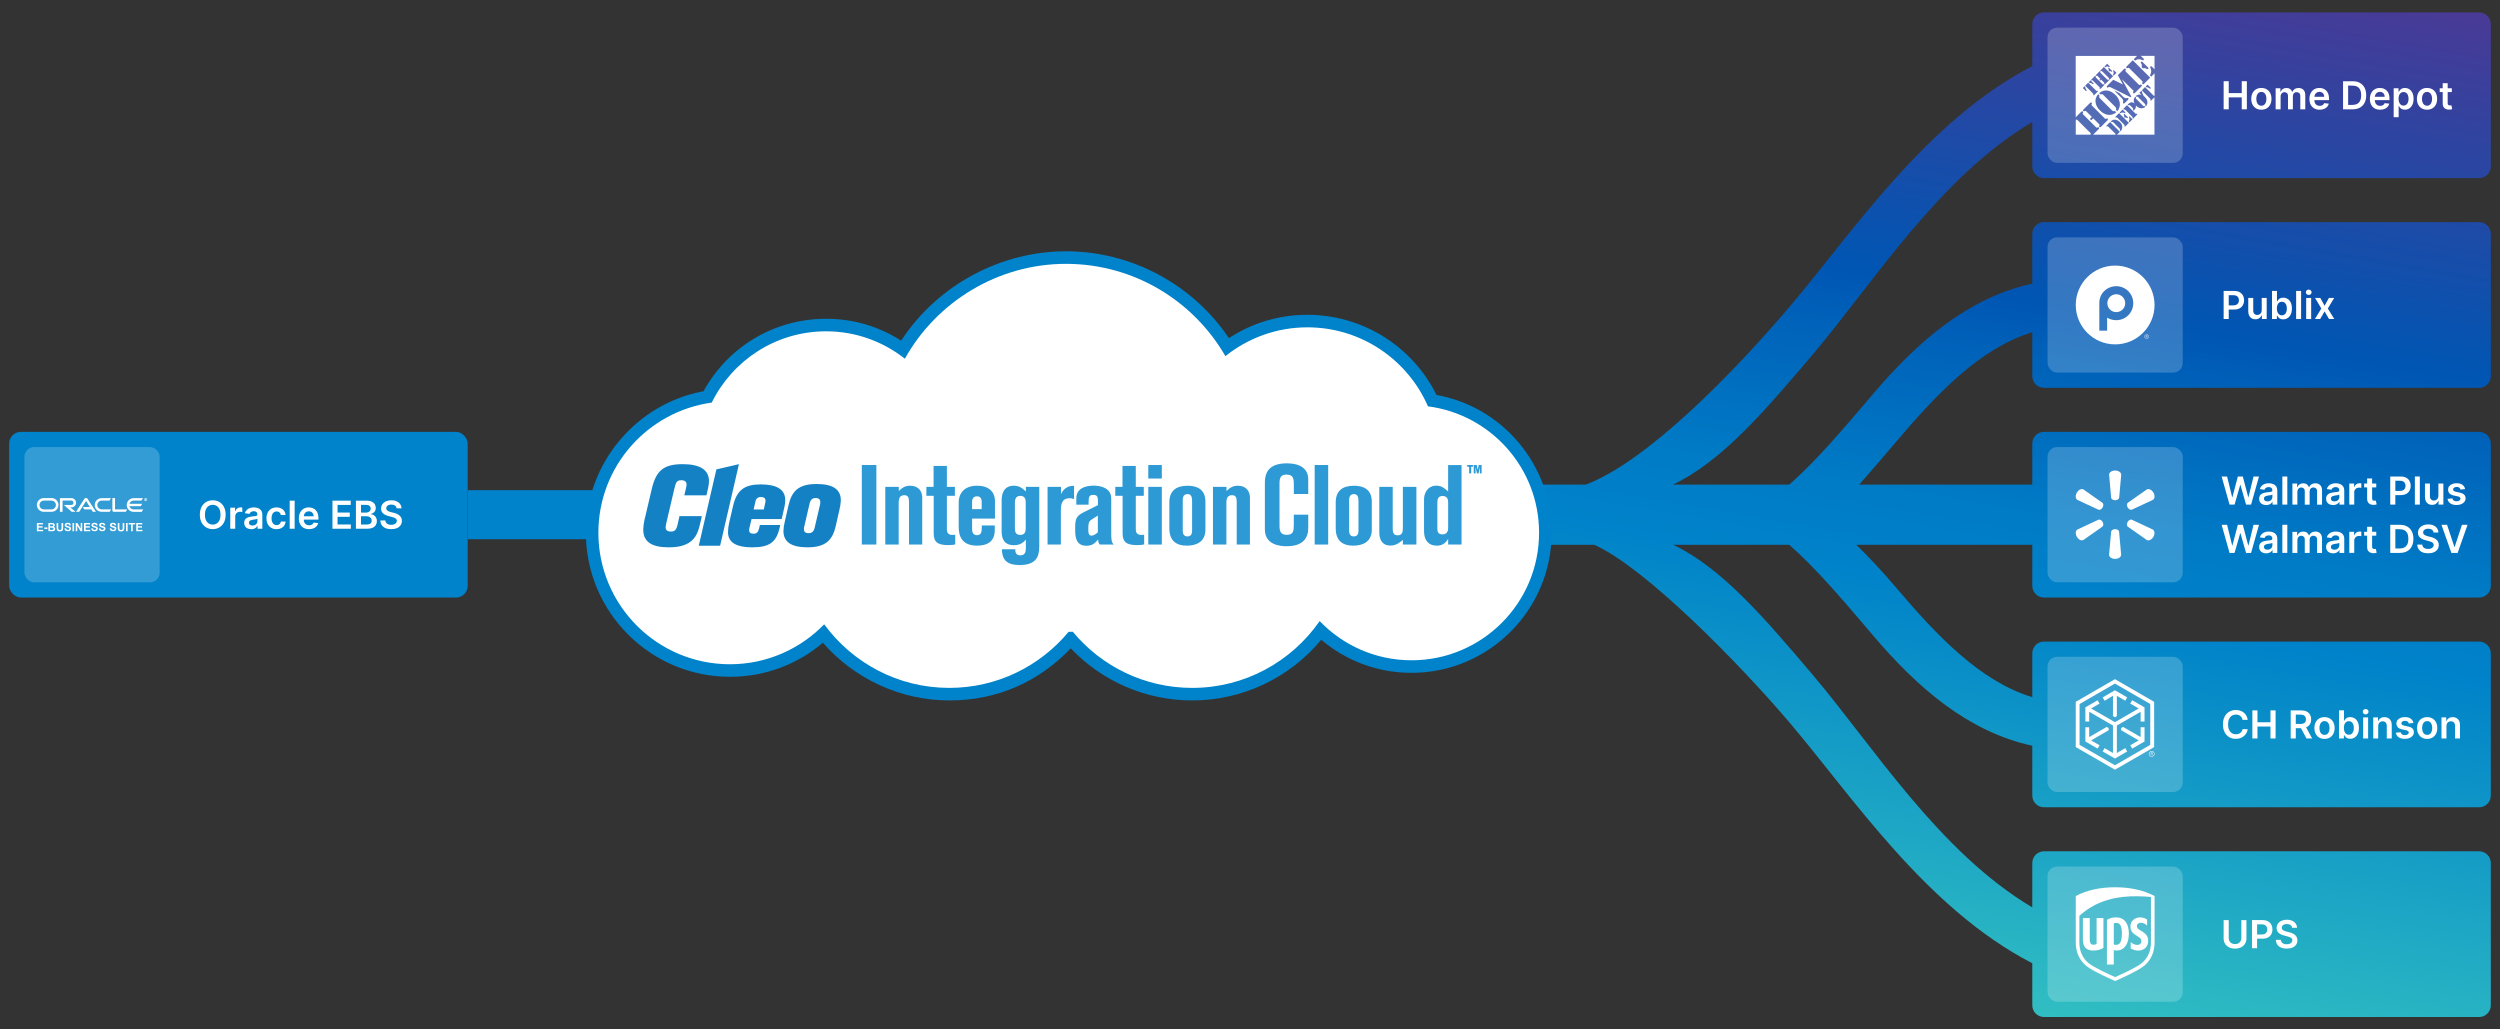 <?xml version="1.0" encoding="UTF-8"?><svg id="Layer_1" xmlns="http://www.w3.org/2000/svg" xmlns:xlink="http://www.w3.org/1999/xlink" viewBox="0 0 1360 560"><rect x="0" y="0" width="1360" height="560" fill="#333333" stroke="none"/><defs><linearGradient id="linear-gradient" x1="1029.66" y1="538.84" x2="1130.29" y2="-31.85" gradientUnits="userSpaceOnUse"><stop offset="0" stop-color="#31bec2"/><stop offset=".38" stop-color="#0083c9"/><stop offset=".38" stop-color="#0083ca"/><stop offset=".47" stop-color="#007ac5"/><stop offset=".61" stop-color="#0061b9"/><stop offset=".66" stop-color="#0056b3"/><stop offset="1" stop-color="#493a96"/></linearGradient></defs><path d="m1111.94,96.89h236.69c3.52,0,6.37-2.85,6.37-6.37V13.12c0-3.52-2.85-6.37-6.37-6.37h-236.69c-3.52,0-6.37,2.85-6.37,6.37v22.85c-57.79,29.79-97.84,90.61-131.9,130.75-29.23,34.45-76.97,84.05-111.02,96.92h-111.32v32.72h115.92c27.97,12.43,79.63,65.31,106.45,96.92,34.05,40.13,74.09,100.93,131.87,130.73v22.87c0,3.52,2.85,6.37,6.37,6.37h236.69c3.52,0,6.37-2.85,6.37-6.37v-77.4c0-3.52-2.85-6.37-6.37-6.37h-236.69c-3.52,0-6.37,2.85-6.37,6.37v24.14c-50.8-30.12-86.68-87.89-119.51-126.58-25.96-30.59-49.34-58.11-75.86-70.68h63.15c14.53,12.74,29.16,29.96,45.43,49.13,24.41,28.77,51.91,52.59,86.79,60.2v27.1c0,3.52,2.85,6.37,6.37,6.37h236.69c3.52,0,6.37-2.85,6.37-6.37v-77.4c0-3.52-2.85-6.37-6.37-6.37h-236.69c-3.52,0-6.37,2.85-6.37,6.37v23.88c-28.65-8.72-52.24-33.86-74.44-60.02-7.27-8.56-14.33-16.09-21.32-22.89h95.76v22.34c0,3.52,2.85,6.37,6.37,6.37h236.69c3.52,0,6.37-2.85,6.37-6.37v-77.4c0-3.52-2.85-6.37-6.37-6.37h-236.69c-3.52,0-6.37,2.85-6.37,6.37v22.34h-94.17c6.47-7.29,13.01-14.98,19.73-22.89,22.2-26.15,45.79-51.3,74.44-60.02v23.88c0,3.52,2.85,6.37,6.37,6.37h236.69c3.52,0,6.37-2.85,6.37-6.37v-77.4c0-3.52-2.85-6.37-6.37-6.37h-236.69c-3.52,0-6.37,2.85-6.37,6.37v27.1c-34.89,7.6-62.38,31.43-86.79,60.2-16.27,19.17-30.9,36.4-45.43,49.13h-63.3c26.57-12.55,49.98-40.04,75.98-70.68,32.84-38.7,68.72-96.49,119.55-126.6v24.16c0,3.52,2.85,6.37,6.37,6.37Z" fill="url(#linear-gradient)" stroke-width="0"/><rect x="254.46" y="266.66" width="133.51" height="26.68" fill="#0083ca" stroke-width="0"/><path d="m781.47,214.87c-13.18-26.62-40.35-43.62-70.23-43.62-15.37,0-29.99,4.36-42.7,12.68-19.78-29.31-53.11-47.23-88.69-47.23s-69.97,18.44-89.63,48.61c-12.21-7.81-26.18-11.9-40.83-11.9-28,0-53.22,15.01-66.67,39.41-36.73,6.83-64.01,39.31-64.01,76.98,0,43.22,35.16,78.38,78.38,78.38,18.75,0,36.43-6.53,50.56-18.53,17.26,19.78,42.43,31.39,68.75,31.39s48.88-10.26,66.08-28.35c17.2,18.09,40.95,28.35,66.09,28.35,27.22,0,52.92-12.21,70.19-33.01,13.73,11.65,30.9,17.99,49.12,17.99,42.03,0,76.22-34.19,76.22-76.22,0-36.89-26.66-68.45-62.61-74.94Z" fill="#0083ca" stroke-width="0"/><path d="m776.82,221.05c-11.03-25.29-36.23-42.98-65.58-42.98-16.89,0-32.38,5.88-44.62,15.67-17.29-30-49.66-50.21-86.78-50.21s-70.5,20.84-87.58,51.61c-11.81-9.31-26.68-14.91-42.88-14.91-27.32,0-50.88,15.83-62.2,38.78-34.82,4.83-61.66,34.64-61.66,70.79,0,39.52,32.04,71.55,71.55,71.55,20.13,0,38.28-8.34,51.29-21.72,15.36,20.93,40.07,34.58,68.03,34.58,26.11,0,49.45-11.87,64.93-30.49.75-.01,1.51-.03,2.26-.06,15.48,18.66,38.84,30.55,64.98,30.55,28.74,0,54.1-14.4,69.34-36.34,12.62,13.12,30.32,21.32,49.97,21.32,38.32,0,69.39-31.07,69.39-69.39,0-35.28-26.35-64.35-60.44-68.75Z" fill="#fff" stroke-width="0"/><path d="m468.83,296.23v-43.26h7.91v43.26h-7.91Z" fill="#2d99d5" isolation="isolate" stroke-width="0"/><path d="m494.51,296.23v-23.1c0-2.39-.49-3.74-2.51-3.74-2.21,0-3.12,1.23-3.12,4.23v22.61h-7.29v-31.38h7.35v2.27c1.9-1.84,3.43-2.88,6.25-2.88,4.72,0,6.5,3.37,6.5,6.31v25.68h-7.17Z" fill="#2d99d5" isolation="isolate" stroke-width="0"/><path d="m515.1,287.71c0,2.39.86,3.31,3.31,3.31.43,0,.8-.06,1.23-.12v5.27c-.8.18-1.84.37-3.74.37-6.07,0-7.97-1.78-7.97-6.5v-20.34h-3.98v-4.84h3.92v-11.4h7.23v11.4h4.35v4.84h-4.35v18.02Z" fill="#2d99d5" isolation="isolate" stroke-width="0"/><path d="m528.82,282.13v5.52c0,2.27.8,3.49,2.7,3.49,2.39,0,2.57-2.14,2.57-4.23v-1.04h7.05v2.57c0,6.01-3.86,8.39-9.62,8.39-8.09,0-9.99-5.02-9.99-10.11v-13.24c0-5.82,3.74-9.25,10.05-9.25s9.68,3.31,9.68,8.4v9.5h-12.44Zm5.21-9.01c0-.67,0-3.13-2.51-3.13-2.64,0-2.7,2.33-2.7,3.13v3.86h5.21v-3.86Z" fill="#2d99d5" isolation="isolate" stroke-width="0"/><path d="m565.35,297.45c0,5.52-1.84,9.93-10.66,9.93-6.25,0-9.62-2.21-9.62-8.58h7.23c0,1.41.18,3.31,2.82,3.31,2.39,0,2.94-1.78,2.94-3.74v-4.84c-.98,1.1-2.63,3.06-6.37,3.06-5.33,0-6.8-3.31-6.8-7.6v-16.61c0-3.25.8-8.15,6.68-8.15,2.82,0,4.53,1.29,6.5,3.13v-2.51h7.29v32.6Zm-13.24-9.93c0,.98,0,3.49,2.88,3.49,2.63,0,3-1.96,3-3.55v-13.85c0-1.35,0-3.86-2.94-3.86s-2.94,2.76-2.94,3.74v14.03Z" fill="#2d99d5" isolation="isolate" stroke-width="0"/><path d="m584.28,271.53c-.55-.24-1.23-.49-2.45-.49-4.29,0-4.72,3.49-4.72,6.68v18.51h-7.23v-31.38h7.29v3.98c1.47-3.06,3.68-4.53,6.74-4.53h.37v7.23Z" fill="#2d99d5" isolation="isolate" stroke-width="0"/><path d="m598.26,296.23c-.55-.67-.8-1.29-.86-2.76-1.29,1.35-2.63,3.43-6.31,3.43-5.39,0-6.19-4.11-6.19-8.33v-2.14c0-4.72,1.23-6.07,4.78-7.84l7.6-3.8v-2.39c0-2.57-.8-3.19-2.57-3.19-2.27,0-2.51,1.29-2.51,4.17v1.16h-6.68v-3.55c0-1.47.31-6.8,9.68-6.8.67,0,9.31,0,9.31,6.92v19.06c0,2.33,0,5.03,1.41,6.07h-7.66Zm-1.04-15.81l-3.55,2.33c-1.47.98-1.65,2.08-1.65,5.21,0,2.45.43,3.43,1.72,3.43.74,0,1.72-.25,3.49-1.78v-9.19Z" fill="#2d99d5" isolation="isolate" stroke-width="0"/><path d="m617.87,287.71c0,2.39.86,3.31,3.31,3.31.43,0,.8-.06,1.23-.12v5.27c-.8.18-1.84.37-3.74.37-6.07,0-7.97-1.78-7.97-6.5v-20.34h-3.98v-4.84h3.92v-11.4h7.23v11.4h4.35v4.84h-4.35v18.02Z" fill="#2d99d5" isolation="isolate" stroke-width="0"/><path d="m624.67,260.32v-7.35h7.35v7.35h-7.35Zm0,35.91v-31.38h7.35v31.38h-7.35Z" fill="#2d99d5" isolation="isolate" stroke-width="0"/><path d="m655.74,288.14c0,6.31-4.47,8.7-10.11,8.7s-9.5-2.57-9.5-9.44v-14.09c0-6.25,3.62-9.07,9.93-9.07,4.78,0,9.68,1.72,9.68,8.58v15.32Zm-12.32.43c0,.8,0,3.25,2.51,3.25s2.57-2.14,2.57-3.31v-15.93c0-1.78-.25-3.8-2.45-3.8-2.64,0-2.64,2.39-2.64,3.86v15.93Z" fill="#2d99d5" isolation="isolate" stroke-width="0"/><path d="m672.78,296.23v-23.1c0-2.39-.49-3.74-2.51-3.74-2.21,0-3.12,1.23-3.12,4.23v22.61h-7.29v-31.38h7.35v2.27c1.9-1.84,3.43-2.88,6.25-2.88,4.72,0,6.5,3.37,6.5,6.31v25.68h-7.17Z" fill="#2d99d5" isolation="isolate" stroke-width="0"/><path d="m711.69,279.99v7.17c0,5.7-3,9.99-11.83,9.99-3.12,0-11.77-.55-11.77-9.13v-25.49c0-6.74,3.43-10.48,12.07-10.48,6.8,0,11.52,2.76,11.52,8.64v8.03h-7.84v-5.45c0-3.31-.55-5.09-4.11-5.09-3.06,0-3.68,1.9-3.68,4.72v23.16c0,2.82.61,4.9,3.92,4.9,3.55,0,3.86-2.02,3.86-5.33v-5.64h7.84Z" fill="#2d99d5" isolation="isolate" stroke-width="0"/><path d="m715.18,296.23v-43.26h7.35v43.26h-7.35Z" fill="#2d99d5" isolation="isolate" stroke-width="0"/><path d="m746.25,288.14c0,6.31-4.47,8.7-10.11,8.7s-9.5-2.57-9.5-9.44v-14.09c0-6.25,3.62-9.07,9.93-9.07,4.78,0,9.68,1.72,9.68,8.58v15.32Zm-12.32.43c0,.8,0,3.25,2.51,3.25s2.57-2.14,2.57-3.31v-15.93c0-1.78-.24-3.8-2.45-3.8-2.64,0-2.64,2.39-2.64,3.86v15.93Z" fill="#2d99d5" isolation="isolate" stroke-width="0"/><path d="m763.16,296.23v-2.57c-.8.74-3.31,3.13-6.68,3.13-4.6,0-6.13-3.25-6.13-7.11v-24.82h7.29v22.55c0,1.9.18,3.8,2.7,3.8s2.82-1.9,2.82-4.17v-22.18h7.35v31.38h-7.35Z" fill="#2d99d5" isolation="isolate" stroke-width="0"/><path d="m787.8,296.23v-3.06c-.74.98-2.14,3.68-6.07,3.68-4.72,0-7.05-3.06-7.05-7.84v-17.59c0-2.63,1.59-7.23,6.8-7.23,2.7,0,4.53,1.53,6.31,3.19v-14.4h7.29v43.26h-7.29Zm-5.88-9.07c0,1.53,0,3.55,2.82,3.55,3.06,0,3.06-2.82,3.06-3.8v-13.48c0-.98,0-3.62-3.06-3.62-2.82,0-2.82,2.45-2.82,3.98v13.36Z" fill="#2d99d5" isolation="isolate" stroke-width="0"/><path d="m416.43,272.31c.02.39-.02.79-.12,1.17l-.81,3.68h-5.53l.97-4.19c.12-1.54,1.46-2.7,3-2.6,1.67,0,2.48.68,2.48,1.98m10.27,3.58c.33-1.29.49-2.62.47-3.95,0-5.62-4.5-8.47-13.31-8.47s-13.07,3.09-15.06,11.71l-2.11,9.08c-.42,1.72-.63,3.48-.64,5.25,0,6.3,5.8,8.2,13.2,8.2,9.2,0,13.01-2.72,14.81-10.38l.42-1.78h-11.11l-.35,1.6c-.55,2.34-1.35,3.14-3.07,3.14s-2.41-.68-2.42-1.91c.03-.61.13-1.21.3-1.79l1.02-4.26h16.39l1.46-6.44Z" fill="#1581c5" stroke-width="0"/><path d="m446.26,273.31c0,.37-.04.74-.14,1.1l-2.93,12.6c-.5,2.15-1.55,3.03-3.35,3.03s-2.52-.8-2.49-2.28c-.01-.39.03-.79.13-1.17l2.94-12.65c.5-2.1,1.53-3.03,3.35-3.03,1.62,0,2.52.81,2.49,2.34m10.35,4.25c.44-1.7.71-3.44.8-5.19.07-6.04-4.23-9.01-13.13-9.01-9.81,0-13.53,3.76-15.32,11.55l-1.97,8.63c-.44,1.7-.71,3.44-.8,5.19-.07,6.11,4.16,9.08,13.13,9.08,9.74,0,13.58-3.89,15.31-11.55l1.98-8.7Z" fill="#1581c5" stroke-width="0"/><polygon points="401.98 252.5 389.72 255.33 380.13 296.88 391.74 296.88 401.98 252.5 401.98 252.5" fill="#1581c5" stroke-width="0"/><path d="m385.25,265.27c.29-1.19.44-2.41.43-3.64,0-5.98-4.88-9.13-14.26-9.13-10.19,0-14.51,3.27-16.91,13.7l-3.41,14.57c-.68,2.4-1.07,4.87-1.17,7.35,0,6.53,4.44,9.63,13.89,9.63,5.98,0,10.25-1.3,12.96-4.08,2.15-2.15,3.33-5,4.51-10.54l.49-2.34h-12.16l-.96,4.37c-.68,3.08-1.55,4.01-3.64,4.01-1.92,0-2.9-.8-2.9-2.21.02-.73.12-1.46.3-2.17l4.39-18.74c.87-3.7,1.29-4.81,3.89-4.81,1.72,0,2.78.81,2.78,2.17-.02.69-.11,1.38-.27,2.05l-.93,4.01h12.04l.93-4.18Z" fill="#1581c5" stroke-width="0"/><path d="m800.33,253.9v3.64h-1.12v-3.64h-1.06v-.94h3.18v.94h-1.01Zm4.71,3.64c0-.61.01-3.49.01-3.49l-.72,3.49h-.87l-.79-3.54s.05,3.12.05,3.54h-1.01v-4.58h1.59l.58,2.69.55-2.69h1.57v4.58h-.98Z" fill="#2d99d5" isolation="isolate" stroke-width="0"/><rect x="5" y="234.93" width="249.43" height="90.14" rx="6.37" ry="6.37" transform="translate(259.43 560) rotate(-180)" fill="#0083ca" stroke-width="0"/><path d="m119.32,273.08c-1.06-.62-2.25-.93-3.59-.93s-2.54.31-3.59.93c-1.06.62-1.89,1.52-2.51,2.69-.61,1.17-.92,2.58-.92,4.23s.31,3.05.92,4.22,1.45,2.07,2.51,2.69c1.06.62,2.25.94,3.59.94s2.54-.31,3.59-.93c1.06-.62,1.89-1.52,2.51-2.69.61-1.17.92-2.58.92-4.23s-.31-3.06-.92-4.23c-.62-1.17-1.45-2.07-2.51-2.69Zm.1,9.86c-.36.8-.86,1.4-1.5,1.81-.64.41-1.37.62-2.2.62s-1.56-.21-2.2-.62c-.64-.41-1.14-1.01-1.5-1.81-.36-.8-.54-1.78-.54-2.94s.18-2.14.54-2.94c.36-.8.86-1.4,1.5-1.81.64-.41,1.37-.62,2.2-.62s1.57.21,2.2.62c.64.41,1.14,1.02,1.5,1.81.36.8.54,1.78.54,2.94s-.18,2.14-.54,2.94Z" fill="#fff" stroke-width="0"/><path d="m130.83,276.02c-.66,0-1.24.18-1.75.54s-.87.87-1.08,1.53h-.12v-1.91h-2.62v11.46h2.7v-6.74c0-.49.11-.92.34-1.29.22-.37.53-.67.92-.88.39-.21.83-.32,1.33-.32.23,0,.47.02.71.05.25.03.43.07.54.11v-2.49c-.12-.02-.28-.04-.47-.06s-.35-.02-.5-.02Z" fill="#fff" stroke-width="0"/><path d="m141.22,276.86c-.45-.3-.95-.51-1.5-.64s-1.1-.19-1.65-.19c-.8,0-1.53.12-2.19.35-.66.24-1.22.59-1.68,1.06-.46.47-.79,1.05-.99,1.75l2.52.36c.13-.39.39-.73.78-1.02s.91-.43,1.57-.43c.63,0,1.11.15,1.44.46.33.31.5.74.5,1.31v.04c0,.26-.1.45-.29.57-.19.12-.5.21-.91.27-.42.06-.96.12-1.63.19-.56.06-1.1.16-1.62.29s-.99.32-1.4.58-.74.59-.98,1.02c-.24.42-.36.96-.36,1.6,0,.75.17,1.38.5,1.9.34.51.79.9,1.37,1.16.58.26,1.23.39,1.96.39.6,0,1.12-.08,1.56-.25s.82-.39,1.11-.66.53-.57.69-.89h.09v1.57h2.6v-7.67c0-.76-.14-1.4-.41-1.9-.28-.51-.64-.91-1.09-1.21Zm-1.19,6.67c0,.42-.11.81-.32,1.17-.22.36-.52.65-.92.86-.4.22-.87.32-1.41.32s-1.03-.13-1.39-.38-.54-.63-.54-1.13c0-.35.09-.63.28-.85.18-.22.44-.39.75-.52.32-.12.68-.21,1.08-.27.18-.02.39-.05.63-.09.24-.04.49-.08.74-.12.25-.04.47-.1.68-.16.2-.06.34-.12.43-.19v1.35Z" fill="#fff" stroke-width="0"/><path d="m149.02,278.65c.42-.3.9-.44,1.46-.44.65,0,1.17.19,1.56.56s.64.83.74,1.38h2.58c-.06-.83-.3-1.55-.73-2.17-.43-.62-1-1.1-1.72-1.44-.72-.34-1.54-.51-2.47-.51-1.12,0-2.09.25-2.91.75s-1.45,1.2-1.9,2.09c-.45.89-.67,1.92-.67,3.09s.22,2.18.66,3.07c.44.89,1.07,1.58,1.89,2.09.82.5,1.8.75,2.94.75.96,0,1.8-.18,2.51-.53.71-.35,1.27-.84,1.69-1.46.41-.62.65-1.34.72-2.15h-2.58c-.08.41-.23.76-.44,1.05-.21.29-.48.51-.79.66s-.67.23-1.07.23c-.56,0-1.05-.15-1.47-.45-.42-.3-.74-.73-.97-1.29-.23-.56-.34-1.23-.34-2.01s.12-1.43.35-1.99.56-.98.97-1.27Z" fill="#fff" stroke-width="0"/><rect x="157.59" y="272.36" width="2.7" height="15.28" fill="#fff" stroke-width="0"/><path d="m171.67,277.42c-.48-.47-1.04-.82-1.67-1.05-.63-.23-1.3-.34-2-.34-1.09,0-2.05.25-2.86.75-.81.5-1.44,1.2-1.89,2.09-.45.89-.68,1.93-.68,3.11s.22,2.24.67,3.12c.45.88,1.09,1.56,1.92,2.04.83.48,1.82.72,2.97.72.89,0,1.68-.14,2.37-.41.69-.27,1.26-.65,1.71-1.15s.75-1.08.91-1.74l-2.52-.28c-.12.32-.3.59-.53.81-.23.22-.51.38-.83.5-.32.11-.67.17-1.07.17-.59,0-1.1-.12-1.54-.38-.44-.25-.78-.61-1.02-1.09-.24-.46-.35-1.01-.36-1.64h7.98v-.83c0-1.01-.14-1.87-.42-2.6-.28-.73-.66-1.33-1.15-1.8Zm-6.4,3.41c.03-.45.13-.87.33-1.25.23-.43.56-.78.97-1.04s.9-.4,1.46-.4c.52,0,.97.12,1.36.35.39.23.7.55.91.96.22.4.33.87.34,1.38h-5.38Z" fill="#fff" stroke-width="0"/><polygon points="183.63 281.15 190.28 281.15 190.28 278.83 183.63 278.83 183.63 274.68 190.8 274.68 190.8 272.36 180.86 272.36 180.86 287.64 190.86 287.64 190.86 285.32 183.63 285.32 183.63 281.15" fill="#fff" stroke-width="0"/><path d="m203.32,280.22c-.5-.3-1.02-.47-1.56-.5v-.15c.5-.12.95-.32,1.35-.59.4-.27.72-.63.96-1.07.24-.44.36-.97.36-1.59,0-.76-.18-1.43-.55-2.03-.37-.6-.92-1.07-1.65-1.41-.73-.35-1.65-.52-2.76-.52h-5.85v15.28h6.19c1.17,0,2.14-.18,2.91-.54s1.35-.86,1.73-1.49c.38-.63.58-1.34.58-2.13s-.16-1.44-.48-1.99c-.32-.55-.73-.97-1.23-1.27Zm-6.93-5.58h2.8c.82,0,1.43.19,1.85.57s.62.87.62,1.46c0,.45-.11.83-.33,1.16s-.52.58-.91.75c-.38.18-.81.27-1.29.27h-2.74v-4.22Zm5.15,10.11c-.45.39-1.17.58-2.18.58h-2.98v-4.48h3.05c.57,0,1.07.11,1.48.32.41.21.73.5.96.87.22.37.34.77.34,1.23,0,.61-.22,1.1-.67,1.49Z" fill="#fff" stroke-width="0"/><path d="m218.25,281.62c-.25-.49-.59-.91-1.01-1.26-.43-.35-.91-.64-1.44-.87-.54-.23-1.09-.41-1.67-.54l-1.43-.36c-.31-.07-.62-.17-.93-.28s-.59-.25-.84-.41-.45-.36-.6-.59c-.15-.23-.22-.51-.22-.83,0-.38.12-.72.34-1.02s.54-.54.95-.71c.41-.17.91-.26,1.48-.26.82,0,1.49.18,2,.54.52.36.81.87.88,1.52h2.66c-.01-.86-.26-1.62-.72-2.29s-1.11-1.18-1.93-1.56c-.82-.38-1.77-.56-2.85-.56s-2.03.19-2.87.56c-.85.38-1.51.9-2,1.58-.49.68-.74,1.47-.74,2.37,0,1.09.36,1.97,1.09,2.63.73.66,1.72,1.15,2.98,1.47l1.74.45c.55.14,1.03.3,1.44.47s.73.4.96.66c.23.26.35.59.35.99,0,.44-.14.82-.4,1.15s-.62.58-1.07.76c-.46.18-.98.27-1.59.27s-1.1-.09-1.56-.26c-.47-.17-.84-.44-1.13-.79-.29-.35-.45-.8-.49-1.33h-2.72c.04,1.02.3,1.88.79,2.58.49.71,1.17,1.24,2.04,1.61.87.37,1.9.55,3.09.55s2.27-.19,3.13-.57,1.52-.91,1.98-1.59c.46-.68.69-1.47.69-2.36,0-.66-.12-1.24-.37-1.73Z" fill="#fff" stroke-width="0"/><rect x="13.3" y="243.22" width="73.55" height="73.55" rx="5.2" ry="5.2" fill="#fff" opacity=".2" stroke-width="0"/><polygon points="20.97 287.02 23.2 287.02 23.2 286.26 20.97 286.26 20.97 285.28 23.37 285.28 23.37 284.53 20.06 284.53 20.06 288.98 23.46 288.98 23.46 288.23 20.97 288.23 20.97 287.02" fill="#fff" stroke-width="0"/><rect x="24.12" y="286.93" width="1.68" height=".86" fill="#fff" stroke-width="0"/><path d="m29.19,286.61c.19-.09.34-.23.46-.38.11-.17.18-.36.18-.57,0-.19-.05-.36-.14-.52-.09-.17-.2-.28-.33-.37-.14-.1-.29-.15-.46-.19-.18-.03-.43-.05-.79-.05h-1.8v4.46h1.53c.57,0,.94-.01,1.08-.03.24-.03.43-.1.6-.22.17-.11.29-.27.38-.46.1-.2.14-.38.14-.58,0-.27-.08-.48-.23-.67-.14-.2-.33-.34-.61-.42Zm-2-1.35h.52c.42,0,.69,0,.78.01.15.01.27.08.33.17s.11.2.11.33c0,.15-.05.27-.14.34-.09.09-.22.14-.36.17-.09.01-.31.01-.65.01h-.58v-1.03h-.01Zm1.79,2.76c-.09.1-.2.15-.33.18-.09.01-.31.03-.62.03h-.84v-1.19h.72c.41,0,.67.03.8.06s.22.11.29.2c.06.09.1.22.1.33,0,.18-.04.31-.13.39Z" fill="#fff" stroke-width="0"/><path d="m33.45,286.99c0,.34-.01.61-.04.76-.03.15-.1.28-.24.38-.13.1-.33.17-.57.17s-.44-.05-.6-.17-.24-.27-.28-.43c-.03-.11-.04-.36-.04-.75v-2.41h-.89v2.38c0,.5.03.88.09,1.13.04.18.13.33.25.5s.31.29.52.38c.23.1.55.15.98.15.34,0,.64-.05.86-.14s.39-.22.52-.36c.13-.15.23-.33.28-.56.05-.23.08-.6.08-1.13v-2.34h-.92v2.44h-.01Z" fill="#fff" stroke-width="0"/><path d="m38.03,286.52c-.22-.11-.53-.22-.98-.33-.43-.11-.71-.2-.83-.31-.09-.08-.14-.17-.14-.28s.05-.22.14-.28c.15-.11.34-.17.61-.17s.44.05.57.15c.13.1.22.27.25.5l.9-.04c-.01-.41-.17-.74-.44-.99-.29-.25-.71-.37-1.26-.37-.34,0-.64.05-.88.15-.24.1-.42.25-.56.44-.13.2-.2.41-.2.64,0,.34.14.65.41.9.2.18.53.33,1.02.43.37.09.61.17.72.2.15.05.27.13.33.19.06.08.09.17.09.28,0,.17-.08.32-.23.43-.15.13-.36.19-.66.19-.28,0-.48-.08-.65-.22s-.28-.34-.33-.65l-.88.09c.06.5.24.89.53,1.13.31.27.74.38,1.3.38.38,0,.71-.05.98-.17.27-.11.46-.28.6-.5s.22-.46.22-.72c0-.29-.06-.52-.18-.71s-.24-.28-.46-.39Z" fill="#fff" stroke-width="0"/><rect x="39.43" y="284.53" width=".9" height="4.46" fill="#fff" stroke-width="0"/><polygon points="43.91 287.5 42.08 284.53 41.2 284.53 41.2 288.98 42.04 288.98 42.04 286.06 43.83 288.98 44.74 288.98 44.74 284.53 43.91 284.53 43.91 287.5" fill="#fff" stroke-width="0"/><polygon points="46.6 287.02 48.84 287.02 48.84 286.26 46.6 286.26 46.6 285.28 49.02 285.28 49.02 284.53 45.7 284.53 45.7 288.98 49.09 288.98 49.09 288.23 46.6 288.23 46.6 287.02" fill="#fff" stroke-width="0"/><path d="m52.59,286.52c-.22-.11-.53-.22-.98-.33-.43-.11-.71-.2-.83-.31-.09-.08-.14-.17-.14-.28s.05-.22.14-.28c.15-.11.34-.17.61-.17s.44.05.57.15c.13.1.22.27.25.5l.9-.04c-.01-.41-.17-.74-.44-.99-.29-.25-.71-.37-1.26-.37-.34,0-.64.05-.88.15-.24.1-.42.25-.56.44-.13.2-.2.41-.2.64,0,.34.14.65.41.9.2.18.53.33,1.02.43.37.09.61.17.72.2.15.05.27.13.33.19.06.08.09.17.09.28,0,.17-.08.32-.23.43-.15.13-.36.19-.66.19-.28,0-.48-.08-.65-.22-.17-.14-.28-.34-.33-.65l-.88.09c.06.5.24.89.53,1.13.31.27.74.38,1.3.38.38,0,.71-.05.98-.17s.46-.28.6-.5c.14-.23.22-.46.22-.72,0-.29-.06-.52-.18-.71-.08-.14-.24-.28-.46-.39Z" fill="#fff" stroke-width="0"/><path d="m56.74,286.52c-.22-.11-.53-.22-.98-.33-.43-.11-.71-.2-.83-.31-.09-.08-.14-.17-.14-.28s.05-.22.14-.28c.15-.11.34-.17.61-.17s.44.05.57.15c.13.1.22.27.25.5l.9-.04c-.01-.41-.17-.74-.44-.99-.29-.25-.71-.37-1.26-.37-.34,0-.64.05-.88.15-.24.1-.42.25-.56.44-.13.2-.2.41-.2.64,0,.34.14.65.41.9.2.18.53.33,1.02.43.37.09.61.17.72.2.15.05.27.13.33.19.06.08.09.17.09.28,0,.17-.08.32-.23.43-.15.13-.36.19-.66.19-.28,0-.48-.08-.65-.22-.17-.14-.28-.34-.33-.65l-.88.09c.06.5.24.89.53,1.13.31.27.74.38,1.3.38.38,0,.71-.05.98-.17s.46-.28.6-.5c.14-.23.22-.46.22-.72,0-.29-.06-.52-.18-.71-.09-.14-.24-.28-.46-.39Z" fill="#fff" stroke-width="0"/><path d="m62.64,286.52c-.22-.11-.53-.22-.98-.33-.43-.11-.71-.2-.83-.31-.09-.08-.14-.17-.14-.28s.05-.22.14-.28c.15-.11.34-.17.61-.17s.44.05.57.15c.13.1.22.27.25.5l.9-.04c-.01-.41-.17-.74-.44-.99-.29-.25-.71-.37-1.26-.37-.34,0-.64.05-.88.15-.24.1-.42.25-.56.44s-.19.41-.19.64c0,.34.14.65.41.9.2.18.53.33,1.02.43.37.09.61.17.72.2.15.05.27.13.33.19.06.08.09.17.09.28,0,.17-.08.32-.23.43-.15.13-.36.19-.66.19-.28,0-.48-.08-.65-.22-.17-.14-.28-.34-.33-.65l-.88.09c.06.5.24.89.53,1.13.31.27.74.38,1.3.38.38,0,.71-.05.98-.17s.46-.28.6-.5c.14-.23.22-.46.22-.72,0-.29-.06-.52-.18-.71-.1-.14-.27-.28-.47-.39Z" fill="#fff" stroke-width="0"/><path d="m66.72,286.99c0,.34-.01.61-.04.76s-.1.28-.24.38c-.13.1-.33.17-.57.17-.25,0-.44-.05-.6-.17s-.24-.27-.28-.43c-.03-.11-.04-.36-.04-.75v-2.41h-.9v2.38c0,.5.03.88.09,1.13.04.18.13.33.25.5s.31.29.52.38.55.15.98.15c.34,0,.64-.05.86-.14s.39-.22.52-.36c.13-.15.23-.33.28-.56.05-.23.08-.6.08-1.13v-2.34h-.9v2.44h-.01Z" fill="#fff" stroke-width="0"/><rect x="68.54" y="284.53" width=".9" height="4.46" fill="#fff" stroke-width="0"/><polygon points="69.98 285.28 71.31 285.28 71.31 288.98 72.21 288.98 72.21 285.28 73.53 285.28 73.53 284.53 69.98 284.53 69.98 285.28" fill="#fff" stroke-width="0"/><polygon points="75 288.23 75 287.02 77.25 287.02 77.25 286.26 75 286.26 75 285.28 77.42 285.28 77.42 284.53 74.12 284.53 74.12 288.98 77.51 288.98 77.51 288.23 75 288.23" fill="#fff" stroke-width="0"/><path d="m79.23,271.73c.05,0,.12,0,.14-.08.03-.03.03-.05.03-.08,0-.05-.03-.1-.08-.12-.05-.03-.1-.03-.17-.03h-.05v.27h.12m-.07-.38c.12,0,.2,0,.25.03.17.05.17.22.17.27v.08c0,.05-.03.12-.12.17,0,0-.03.03-.05.03l.22.38h-.22l-.17-.35h-.12v.35h-.2v-.94h.23m.08,1.3c.46,0,.85-.35.85-.85s-.35-.85-.85-.85c-.46,0-.85.38-.85.85s.39.85.85.85m-.65-.85c0-.35.29-.65.67-.65.35,0,.65.29.65.65s-.29.65-.65.65c-.37.03-.67-.3-.67-.65m-5.82,5.35c-1.1,0-2.04-.74-2.34-1.75h6.12l.85-1.32h-6.97c.29-1.02,1.23-1.75,2.34-1.75h4.2l.85-1.32h-5.13c-2.06,0-3.73,1.68-3.73,3.73s1.68,3.73,3.73,3.73h4.4l.85-1.32h-5.17m-17.54,1.29h4.44l.85-1.32h-5.15c-1.34,0-2.41-1.07-2.41-2.39s1.07-2.39,2.41-2.39h4.2l.85-1.32h-5.13c-2.06,0-3.74,1.68-3.74,3.73-.03,2.02,1.66,3.68,3.69,3.68m-27.19-1.3h-4.15c-1.32,0-2.39-1.07-2.39-2.39s1.07-2.39,2.39-2.39h4.12c1.34,0,2.41,1.07,2.41,2.39s-1.07,2.39-2.39,2.39m-4.24,1.3h4.32c2.06,0,3.73-1.66,3.73-3.73s-1.66-3.73-3.73-3.73h-4.32c-2.04.01-3.73,1.7-3.73,3.74.01,2.06,1.7,3.72,3.73,3.72m15.08-2.4c1.4,0,2.52-1.12,2.52-2.52s-1.12-2.52-2.52-2.52h-6.26v7.44h1.45v-6.12h4.72c.67,0,1.2.52,1.2,1.2s-.52,1.2-1.2,1.2h-4.03l4.28,3.73h2.09l-2.88-2.41h.64m23.71,1.1v-6.15h-1.44v6.75c0,.2.08.35.22.5s.34.22.52.22h6.52l.85-1.32h-6.68m-17.54-1.32h3.81l-2.01-3.26-3.73,5.87h-1.71l4.5-7.06c.2-.29.52-.46.89-.46s.67.17.86.46l4.53,7.08h-1.68l-.8-1.32h-3.86l-.8-1.32" fill="#fff" stroke-width="0"/><path d="m1348.63,463.11h-236.69c-3.52,0-6.37,2.85-6.37,6.37v77.4c0,3.52,2.85,6.37,6.37,6.37h236.69c3.52,0,6.37-2.85,6.37-6.37v-77.4c0-3.52-2.85-6.37-6.37-6.37Z" fill="none" stroke-width="0"/><path d="m1348.63,349.02h-236.69c-3.52,0-6.37,2.85-6.37,6.37v77.4c0,3.52,2.85,6.37,6.37,6.37h236.69c3.52,0,6.37-2.85,6.37-6.37v-77.4c0-3.52-2.85-6.37-6.37-6.37Z" fill="none" stroke-width="0"/><path d="m1348.63,120.84h-236.69c-3.52,0-6.37,2.85-6.37,6.37v77.4c0,3.52,2.85,6.37,6.37,6.37h236.69c3.52,0,6.37-2.85,6.37-6.37v-77.4c0-3.52-2.85-6.37-6.37-6.37Z" fill="none" stroke-width="0"/><path d="m1348.63,234.93h-236.69c-3.52,0-6.37,2.85-6.37,6.37v77.4c0,3.52,2.85,6.37,6.37,6.37h236.69c3.52,0,6.37-2.85,6.37-6.37v-77.4c0-3.52-2.85-6.37-6.37-6.37Z" fill="none" stroke-width="0"/><path d="m1348.63,6.75h-236.69c-3.52,0-6.37,2.85-6.37,6.37v77.4c0,3.52,2.85,6.37,6.37,6.37h236.69c3.52,0,6.37-2.85,6.37-6.37V13.12c0-3.52-2.85-6.37-6.37-6.37Z" fill="none" stroke-width="0"/><path d="m1348.63,463.11h-236.69c-3.52,0-6.37,2.85-6.37,6.37v77.4c0,3.52,2.85,6.37,6.37,6.37h236.69c3.52,0,6.37-2.85,6.37-6.37v-77.4c0-3.52-2.85-6.37-6.37-6.37Z" fill="none" stroke-width="0"/><polygon points="1219.51 50.65 1212.43 50.65 1212.43 44.18 1209.66 44.18 1209.66 59.46 1212.43 59.46 1212.43 52.97 1219.51 52.97 1219.51 59.46 1222.29 59.46 1222.29 44.18 1219.51 44.18 1219.51 50.65" fill="#fff" stroke-width="0"/><path d="m1233.09,48.59c-.82-.49-1.79-.74-2.91-.74s-2.09.25-2.91.74c-.82.49-1.46,1.18-1.91,2.07-.45.89-.68,1.93-.68,3.11s.22,2.22.68,3.1c.45.89,1.09,1.58,1.91,2.07.82.49,1.79.74,2.91.74s2.09-.25,2.91-.74c.82-.49,1.46-1.18,1.91-2.07.45-.88.68-1.92.68-3.1s-.23-2.22-.68-3.11-1.08-1.58-1.91-2.07Zm-.46,7.07c-.2.57-.51,1.02-.91,1.36-.41.34-.92.5-1.52.5s-1.14-.17-1.55-.5-.72-.79-.92-1.36c-.2-.57-.3-1.2-.3-1.89s.1-1.34.3-1.91.51-1.02.92-1.36c.41-.34.93-.51,1.55-.51s1.11.17,1.52.51c.41.34.71.79.91,1.36s.3,1.21.3,1.91-.1,1.33-.3,1.89Z" fill="#fff" stroke-width="0"/><path d="m1250.49,47.85c-.83,0-1.55.19-2.15.57s-1.03.89-1.29,1.53h-.12c-.22-.65-.6-1.16-1.13-1.53-.54-.38-1.19-.56-1.97-.56s-1.42.19-1.98.56c-.55.37-.95.88-1.19,1.54h-.13v-1.95h-2.58v11.46h2.7v-6.97c0-.47.09-.89.28-1.24.19-.36.44-.63.76-.83.32-.2.67-.29,1.06-.29.57,0,1.04.18,1.39.53.36.35.53.83.53,1.42v7.39h2.65v-7.15c0-.65.18-1.17.55-1.58s.87-.61,1.53-.61c.55,0,1.01.17,1.39.5.38.33.57.85.57,1.56v7.28h2.71v-7.69c0-1.28-.33-2.25-1-2.92-.67-.67-1.53-1-2.58-1Z" fill="#fff" stroke-width="0"/><path d="m1265.43,49.24c-.48-.47-1.04-.82-1.67-1.05-.63-.23-1.3-.34-2-.34-1.09,0-2.05.25-2.86.75-.81.5-1.44,1.2-1.89,2.09-.45.89-.68,1.93-.68,3.11s.22,2.24.67,3.12c.45.88,1.09,1.56,1.92,2.04.83.48,1.82.72,2.97.72.89,0,1.68-.14,2.37-.41.69-.27,1.26-.65,1.71-1.15.45-.49.75-1.08.91-1.74l-2.52-.28c-.12.32-.3.59-.53.81-.23.22-.51.38-.83.5s-.67.17-1.07.17c-.59,0-1.1-.12-1.54-.38s-.78-.61-1.02-1.09c-.24-.46-.35-1.01-.36-1.65h7.98v-.83c0-1.01-.14-1.87-.42-2.6-.28-.73-.66-1.33-1.15-1.8Zm-6.4,3.41c.03-.45.13-.87.33-1.25.23-.43.56-.78.97-1.04.42-.27.9-.4,1.46-.4.52,0,.97.12,1.36.35s.7.55.91.96c.22.41.33.87.34,1.38h-5.38Z" fill="#fff" stroke-width="0"/><path d="m1283.81,45.1c-1.09-.61-2.4-.91-3.91-.91h-5.28v15.28h5.18c1.55,0,2.88-.31,3.99-.92,1.11-.61,1.96-1.49,2.54-2.63.59-1.14.88-2.51.88-4.1s-.29-2.95-.88-4.09c-.59-1.14-1.43-2.01-2.52-2.62Zm.12,9.63c-.36.78-.89,1.36-1.6,1.75-.71.39-1.6.59-2.66.59h-2.28v-10.49h2.36c1.03,0,1.9.19,2.6.58s1.23.97,1.59,1.74.54,1.74.54,2.91-.18,2.14-.54,2.92Z" fill="#fff" stroke-width="0"/><path d="m1298.32,49.24c-.48-.47-1.04-.82-1.67-1.05-.63-.23-1.3-.34-2-.34-1.09,0-2.05.25-2.86.75-.81.5-1.44,1.2-1.89,2.09-.45.89-.68,1.93-.68,3.11s.22,2.24.67,3.12c.45.88,1.09,1.56,1.92,2.04.83.48,1.82.72,2.97.72.89,0,1.68-.14,2.37-.41.69-.27,1.26-.65,1.71-1.15.45-.49.75-1.08.91-1.74l-2.52-.28c-.12.32-.3.59-.53.81-.23.22-.51.38-.83.5s-.67.17-1.07.17c-.59,0-1.1-.12-1.54-.38s-.78-.61-1.02-1.09c-.24-.46-.35-1.01-.36-1.65h7.98v-.83c0-1.01-.14-1.87-.42-2.6-.28-.73-.66-1.33-1.15-1.8Zm-6.4,3.41c.03-.45.13-.87.33-1.25.23-.43.56-.78.97-1.04.42-.27.9-.4,1.46-.4.52,0,.97.12,1.36.35s.7.55.91.96c.22.41.33.87.34,1.38h-5.38Z" fill="#fff" stroke-width="0"/><path d="m1310.66,48.53c-.71-.45-1.51-.67-2.4-.67-.67,0-1.22.11-1.66.34-.43.23-.78.5-1.03.81-.25.32-.45.61-.59.89h-.16v-1.9h-2.66v15.76h2.7v-6.1h.11c.14.28.35.57.61.88.26.31.61.58,1.04.79.43.22.98.33,1.63.33.9,0,1.71-.23,2.42-.69.71-.46,1.27-1.13,1.69-2.01.41-.88.62-1.95.62-3.21s-.21-2.35-.63-3.23c-.42-.88-.99-1.54-1.7-1.99Zm-.73,7.12c-.21.56-.51,1-.91,1.32-.4.32-.9.48-1.5.48s-1.06-.16-1.46-.47c-.4-.31-.71-.75-.92-1.3s-.32-1.21-.32-1.95.1-1.39.31-1.93c.21-.55.51-.97.92-1.28.4-.3.89-.46,1.47-.46s1.1.16,1.51.47c.4.31.71.75.91,1.3.2.55.31,1.18.31,1.9s-.1,1.35-.31,1.91Z" fill="#fff" stroke-width="0"/><path d="m1323.21,48.59c-.82-.49-1.79-.74-2.91-.74s-2.09.25-2.91.74c-.82.49-1.46,1.18-1.91,2.07-.45.89-.68,1.93-.68,3.11s.22,2.22.68,3.1c.45.89,1.09,1.58,1.91,2.07.82.49,1.79.74,2.91.74s2.09-.25,2.91-.74c.82-.49,1.46-1.18,1.91-2.07.45-.88.68-1.92.68-3.1s-.23-2.22-.68-3.11-1.08-1.58-1.91-2.07Zm-.46,7.07c-.2.57-.51,1.02-.91,1.36-.41.34-.92.5-1.52.5s-1.14-.17-1.55-.5-.72-.79-.92-1.36c-.2-.57-.3-1.2-.3-1.89s.1-1.34.3-1.91.51-1.02.92-1.36c.41-.34.93-.51,1.55-.51s1.11.17,1.52.51c.41.34.71.79.91,1.36s.3,1.21.3,1.91-.1,1.33-.3,1.89Z" fill="#fff" stroke-width="0"/><path d="m1333.55,57.24c-.08.02-.18.04-.33.07s-.3.04-.47.04c-.22,0-.43-.04-.61-.1-.18-.07-.33-.2-.44-.39-.11-.19-.17-.47-.17-.83v-5.93h2.26v-2.09h-2.26v-2.75h-2.7v2.75h-1.63v2.09h1.63v6.37c0,.72.15,1.31.47,1.79.32.48.74.83,1.29,1.06.54.23,1.15.33,1.83.31.38-.01.71-.04.97-.1.27-.06.47-.11.62-.16l-.46-2.11Z" fill="#fff" stroke-width="0"/><path d="m1218.35,158.93c-.8-.44-1.79-.66-2.96-.66h-5.73v15.28h2.77v-5.16h2.92c1.18,0,2.17-.22,2.98-.65.81-.44,1.42-1.03,1.83-1.79s.62-1.63.62-2.61-.21-1.84-.62-2.6c-.41-.76-1.02-1.36-1.81-1.8Zm-.71,5.84c-.21.42-.54.75-.97.99-.44.24-1,.36-1.69.36h-2.55v-5.53h2.54c.69,0,1.26.12,1.7.35.44.23.77.55.98.97.21.41.32.89.32,1.43s-.11,1.02-.32,1.44Z" fill="#fff" stroke-width="0"/><path d="m1230.37,168.73c0,.58-.12,1.07-.36,1.45-.24.39-.55.68-.92.87-.37.19-.76.29-1.16.29-.65,0-1.17-.21-1.57-.64-.4-.43-.6-1.01-.6-1.73v-6.88h-2.7v7.3c0,.92.16,1.7.49,2.34.32.64.77,1.13,1.35,1.47.57.34,1.24.5,1.99.5.86,0,1.59-.2,2.18-.61.59-.41,1.01-.93,1.27-1.58h.12v2.04h2.62v-11.46h-2.7v6.64Z" fill="#fff" stroke-width="0"/><path d="m1244.46,162.62c-.71-.45-1.51-.68-2.4-.68-.67,0-1.22.11-1.66.34s-.78.5-1.03.81c-.25.32-.45.61-.59.89h-.11v-5.72h-2.7v15.28h2.66v-1.81h.16c.14.28.35.57.61.88.26.31.61.58,1.04.79.43.22.98.33,1.63.33.9,0,1.71-.23,2.42-.7.71-.46,1.27-1.13,1.69-2.01.41-.88.62-1.95.62-3.21s-.21-2.35-.63-3.23c-.42-.88-.99-1.54-1.7-1.99Zm-.73,7.12c-.21.56-.51,1-.91,1.32-.4.32-.9.48-1.5.48s-1.06-.16-1.46-.47-.71-.75-.92-1.3c-.21-.56-.32-1.21-.32-1.95s.1-1.39.31-1.93c.21-.55.51-.97.91-1.28.4-.3.89-.46,1.47-.46s1.1.16,1.51.47.71.75.91,1.3.31,1.18.31,1.9-.1,1.35-.31,1.91Z" fill="#fff" stroke-width="0"/><rect x="1249.1" y="158.27" width="2.7" height="15.28" fill="#fff" stroke-width="0"/><path d="m1255.93,157.53c-.43,0-.8.14-1.1.43s-.46.63-.46,1.04.15.75.46,1.03c.31.29.68.43,1.11.43s.79-.14,1.1-.43c.31-.29.46-.63.46-1.03s-.15-.75-.46-1.04c-.31-.29-.67-.43-1.1-.43Z" fill="#fff" stroke-width="0"/><rect x="1254.57" y="162.09" width="2.7" height="11.46" fill="#fff" stroke-width="0"/><polygon points="1266.33 167.82 1269.78 162.09 1266.92 162.09 1264.57 166.32 1262.26 162.09 1259.39 162.09 1262.8 167.82 1259.3 173.55 1262.17 173.55 1264.57 169.43 1267 173.55 1269.84 173.55 1266.33 167.82" fill="#fff" stroke-width="0"/><polygon points="1223.17 270.46 1223.04 270.46 1220.09 259.22 1217.38 259.22 1214.44 270.46 1214.3 270.46 1211.54 259.22 1208.56 259.22 1212.88 274.51 1215.61 274.51 1218.68 263.78 1218.8 263.78 1221.86 274.51 1224.59 274.51 1228.9 259.22 1225.92 259.22 1223.17 270.46" fill="#fff" stroke-width="0"/><path d="m1237.36,263.73c-.45-.3-.95-.51-1.5-.64s-1.1-.19-1.65-.19c-.8,0-1.53.12-2.19.35-.66.24-1.22.59-1.68,1.06-.46.47-.79,1.05-.99,1.75l2.52.36c.13-.39.39-.73.78-1.02s.91-.43,1.57-.43c.63,0,1.11.15,1.44.46.33.31.5.74.5,1.31v.04c0,.26-.1.45-.29.57-.19.12-.5.21-.91.27-.42.06-.96.12-1.63.19-.56.06-1.1.16-1.62.29s-.99.32-1.4.58-.74.59-.98,1.02c-.24.42-.36.96-.36,1.6,0,.75.17,1.38.5,1.9.34.51.79.9,1.37,1.16.58.26,1.23.39,1.96.39.6,0,1.12-.08,1.56-.25s.82-.39,1.11-.66.53-.57.69-.89h.09v1.57h2.6v-7.67c0-.76-.14-1.4-.41-1.9-.28-.51-.64-.91-1.09-1.21Zm-1.19,6.67c0,.42-.11.81-.32,1.17-.22.36-.52.65-.92.86-.4.22-.87.32-1.41.32s-1.02-.13-1.39-.38-.54-.63-.54-1.13c0-.35.09-.63.28-.85.18-.22.44-.39.75-.52.32-.12.68-.21,1.08-.27.18-.02.39-.05.63-.09.24-.04.49-.08.74-.12.25-.04.47-.1.68-.16.2-.06.34-.12.43-.19v1.35Z" fill="#fff" stroke-width="0"/><rect x="1241.6" y="259.22" width="2.7" height="15.28" fill="#fff" stroke-width="0"/><path d="m1259.61,262.9c-.83,0-1.55.19-2.15.57s-1.03.89-1.29,1.53h-.12c-.22-.65-.6-1.16-1.13-1.53-.54-.38-1.19-.56-1.97-.56s-1.42.19-1.98.56c-.55.37-.95.88-1.19,1.54h-.13v-1.95h-2.58v11.46h2.7v-6.97c0-.47.09-.89.28-1.24.19-.36.44-.63.76-.83.32-.2.67-.29,1.06-.29.57,0,1.04.18,1.39.53.36.35.53.83.53,1.42v7.39h2.65v-7.15c0-.65.18-1.17.55-1.58.37-.4.87-.61,1.53-.61.55,0,1.01.17,1.39.5.38.33.57.85.57,1.56v7.28h2.71v-7.69c0-1.28-.33-2.25-1-2.92s-1.53-1-2.58-1Z" fill="#fff" stroke-width="0"/><path d="m1273.78,263.73c-.45-.3-.95-.51-1.5-.64s-1.1-.19-1.65-.19c-.8,0-1.53.12-2.19.35-.66.24-1.22.59-1.68,1.06-.46.47-.79,1.05-.99,1.75l2.52.36c.13-.39.39-.73.78-1.02s.91-.43,1.57-.43c.63,0,1.11.15,1.44.46.33.31.5.74.5,1.31v.04c0,.26-.1.45-.29.57-.19.12-.5.21-.91.27-.42.06-.96.12-1.63.19-.56.06-1.1.16-1.62.29s-.99.32-1.4.58-.74.59-.98,1.02c-.24.42-.36.96-.36,1.6,0,.75.17,1.38.5,1.9.34.51.79.9,1.37,1.16.58.26,1.23.39,1.96.39.6,0,1.12-.08,1.56-.25s.82-.39,1.11-.66.53-.57.69-.89h.09v1.57h2.6v-7.67c0-.76-.14-1.4-.41-1.9-.28-.51-.64-.91-1.09-1.21Zm-1.19,6.67c0,.42-.11.81-.32,1.17-.22.36-.52.65-.92.86-.4.22-.87.32-1.41.32s-1.02-.13-1.39-.38-.54-.63-.54-1.13c0-.35.09-.63.28-.85.18-.22.44-.39.75-.52.32-.12.68-.21,1.08-.27.18-.02.39-.05.63-.09.24-.04.49-.08.74-.12.25-.04.47-.1.68-.16.2-.06.34-.12.43-.19v1.35Z" fill="#fff" stroke-width="0"/><path d="m1283.58,262.88c-.66,0-1.24.18-1.75.54s-.87.87-1.08,1.53h-.12v-1.91h-2.62v11.46h2.7v-6.74c0-.49.11-.92.34-1.29.22-.37.53-.67.92-.88.39-.21.83-.32,1.33-.32.23,0,.47.02.71.05.25.03.43.07.54.11v-2.49c-.12-.02-.28-.04-.47-.06s-.35-.02-.5-.02Z" fill="#fff" stroke-width="0"/><path d="m1292.12,272.35c-.14.02-.3.04-.47.04-.22,0-.43-.04-.61-.11-.18-.07-.33-.2-.44-.39-.11-.19-.17-.47-.17-.83v-5.93h2.26v-2.09h-2.26v-2.75h-2.7v2.75h-1.63v2.09h1.63v6.37c0,.72.15,1.31.47,1.79.32.48.74.83,1.29,1.06.54.23,1.15.33,1.83.31.38,0,.71-.04.97-.1.27-.06.47-.12.62-.16l-.46-2.11c-.08.02-.18.04-.33.07Z" fill="#fff" stroke-width="0"/><path d="m1303.06,269.34h2.92c1.18,0,2.17-.22,2.98-.65.81-.43,1.42-1.03,1.83-1.79s.62-1.63.62-2.61-.21-1.84-.62-2.6c-.41-.76-1.02-1.37-1.81-1.8-.8-.44-1.79-.66-2.96-.66h-5.73v15.28h2.77v-5.16Zm2.54-7.81c.69,0,1.26.12,1.7.35.44.23.77.55.98.97.21.41.32.89.32,1.43s-.11,1.02-.32,1.44c-.21.42-.54.75-.97.98-.44.24-1,.36-1.69.36h-2.55v-5.53h2.54Z" fill="#fff" stroke-width="0"/><rect x="1313.69" y="259.22" width="2.7" height="15.28" fill="#fff" stroke-width="0"/><path d="m1321.01,274.15c.57.34,1.24.5,1.99.5.86,0,1.59-.2,2.18-.61.59-.41,1.01-.93,1.27-1.57h.12v2.04h2.62v-11.46h-2.7v6.64c0,.58-.12,1.07-.36,1.45-.24.38-.55.68-.92.87-.37.19-.76.29-1.16.29-.65,0-1.17-.21-1.57-.64-.4-.43-.6-1-.6-1.73v-6.88h-2.7v7.3c0,.92.16,1.7.49,2.34s.77,1.13,1.35,1.47Z" fill="#fff" stroke-width="0"/><path d="m1337.91,272.3c-.39.26-.91.4-1.55.4s-1.13-.13-1.51-.4c-.39-.26-.64-.65-.76-1.17l-2.63.25c.16,1.05.67,1.88,1.53,2.47.86.59,1.99.88,3.39.88.96,0,1.8-.15,2.54-.46s1.31-.74,1.73-1.29c.42-.55.63-1.18.63-1.91,0-.82-.27-1.48-.8-1.99-.53-.51-1.34-.88-2.42-1.11l-1.96-.42c-.58-.13-1-.31-1.25-.52-.25-.21-.37-.48-.37-.81,0-.39.18-.71.56-.95s.85-.37,1.41-.37c.42,0,.77.07,1.06.2.29.13.52.31.69.53.17.22.29.45.36.7l2.46-.27c-.18-.97-.66-1.75-1.44-2.32-.77-.57-1.83-.86-3.18-.86-.92,0-1.72.14-2.42.43-.7.29-1.24.69-1.63,1.21-.39.52-.58,1.13-.58,1.84,0,.84.26,1.53.78,2.07s1.34.93,2.44,1.16l1.96.41c.53.11.92.28,1.17.49s.38.48.38.81c0,.39-.2.71-.59.98Z" fill="#fff" stroke-width="0"/><polygon points="1223.17 296.73 1223.04 296.73 1220.09 285.49 1217.38 285.49 1214.44 296.72 1214.3 296.72 1211.54 285.49 1208.56 285.49 1212.88 300.78 1215.61 300.78 1218.68 290.05 1218.8 290.05 1221.86 300.78 1224.59 300.78 1228.9 285.49 1225.92 285.49 1223.17 296.73" fill="#fff" stroke-width="0"/><path d="m1237.36,290c-.45-.29-.95-.51-1.5-.64-.55-.13-1.1-.2-1.65-.2-.8,0-1.53.12-2.19.36-.66.24-1.22.59-1.68,1.06s-.79,1.05-.99,1.75l2.52.36c.13-.39.39-.73.78-1.02.39-.29.91-.43,1.57-.43.63,0,1.11.15,1.44.46.33.31.5.74.5,1.31v.04c0,.26-.1.45-.29.57s-.5.21-.91.27c-.42.06-.96.12-1.63.19-.56.06-1.1.16-1.62.29s-.99.33-1.4.58-.74.59-.98,1.01-.36.96-.36,1.6c0,.75.17,1.38.5,1.9s.79.9,1.37,1.16c.58.26,1.23.39,1.96.39.6,0,1.12-.08,1.56-.25.45-.17.82-.39,1.11-.66.3-.28.53-.57.69-.89h.09v1.58h2.6v-7.67c0-.76-.14-1.4-.41-1.9-.28-.51-.64-.91-1.09-1.21Zm-1.19,6.67c0,.42-.11.81-.32,1.17-.22.36-.52.65-.92.86-.4.22-.87.33-1.41.33s-1.02-.13-1.39-.38-.54-.63-.54-1.13c0-.35.09-.63.28-.85.18-.22.44-.39.75-.52.32-.12.68-.21,1.08-.27.18-.02.39-.05.63-.09.24-.03.49-.08.74-.12.25-.04.47-.1.68-.16.2-.06.34-.12.43-.19v1.35Z" fill="#fff" stroke-width="0"/><rect x="1241.6" y="285.49" width="2.7" height="15.28" fill="#fff" stroke-width="0"/><path d="m1259.61,289.16c-.83,0-1.55.19-2.15.57-.6.38-1.03.89-1.29,1.53h-.12c-.22-.65-.6-1.16-1.13-1.53-.54-.38-1.19-.56-1.97-.56s-1.42.19-1.98.56c-.55.37-.95.88-1.19,1.54h-.13v-1.95h-2.58v11.46h2.7v-6.97c0-.47.09-.89.28-1.24.19-.36.44-.63.76-.83.32-.2.67-.29,1.06-.29.57,0,1.04.18,1.39.53s.53.83.53,1.42v7.39h2.65v-7.15c0-.65.18-1.17.55-1.58.37-.41.87-.61,1.53-.61.55,0,1.01.17,1.39.5.38.33.57.85.57,1.56v7.28h2.71v-7.7c0-1.28-.33-2.25-1-2.92-.67-.67-1.53-1-2.58-1Z" fill="#fff" stroke-width="0"/><path d="m1273.78,290c-.45-.29-.95-.51-1.5-.64-.55-.13-1.1-.2-1.65-.2-.8,0-1.53.12-2.19.36-.66.24-1.22.59-1.68,1.06s-.79,1.05-.99,1.75l2.52.36c.13-.39.39-.73.78-1.02.39-.29.91-.43,1.57-.43.63,0,1.11.15,1.44.46.33.31.5.74.5,1.31v.04c0,.26-.1.45-.29.57s-.5.21-.91.27c-.42.06-.96.12-1.63.19-.56.06-1.1.16-1.62.29s-.99.33-1.4.58-.74.59-.98,1.01-.36.96-.36,1.6c0,.75.17,1.38.5,1.9s.79.9,1.37,1.16c.58.26,1.23.39,1.96.39.6,0,1.12-.08,1.56-.25.45-.17.82-.39,1.11-.66.3-.28.53-.57.69-.89h.09v1.58h2.6v-7.67c0-.76-.14-1.4-.41-1.9-.28-.51-.64-.91-1.09-1.21Zm-1.19,6.67c0,.42-.11.81-.32,1.17-.22.36-.52.65-.92.86-.4.22-.87.33-1.41.33s-1.02-.13-1.39-.38-.54-.63-.54-1.13c0-.35.09-.63.28-.85.18-.22.44-.39.75-.52.32-.12.68-.21,1.08-.27.18-.02.39-.05.63-.09.24-.03.49-.08.74-.12.25-.04.47-.1.68-.16.2-.06.34-.12.43-.19v1.35Z" fill="#fff" stroke-width="0"/><path d="m1283.58,289.15c-.66,0-1.24.18-1.75.54-.51.36-.87.87-1.08,1.53h-.12v-1.91h-2.62v11.46h2.7v-6.74c0-.49.11-.92.34-1.29.22-.37.53-.66.92-.88s.83-.32,1.33-.32c.23,0,.47.02.71.05.25.03.43.07.54.11v-2.48c-.12-.03-.28-.04-.47-.06-.19-.01-.35-.02-.5-.02Z" fill="#fff" stroke-width="0"/><path d="m1292.12,298.62c-.14.02-.3.04-.47.04-.22,0-.43-.03-.61-.1-.18-.07-.33-.2-.44-.39-.11-.19-.17-.47-.17-.83v-5.93h2.26v-2.09h-2.26v-2.75h-2.7v2.75h-1.63v2.09h1.63v6.37c0,.72.15,1.31.47,1.79.32.48.74.83,1.29,1.06.54.23,1.15.33,1.83.31.38,0,.71-.04.97-.1.27-.06.47-.11.62-.16l-.46-2.11c-.08.02-.18.04-.33.07Z" fill="#fff" stroke-width="0"/><path d="m1309.49,286.41c-1.09-.61-2.4-.91-3.91-.91h-5.28v15.28h5.18c1.55,0,2.88-.31,3.99-.92,1.11-.61,1.96-1.49,2.54-2.63.59-1.14.88-2.51.88-4.1s-.29-2.95-.88-4.09c-.59-1.14-1.43-2.01-2.52-2.62Zm.12,9.63c-.36.78-.89,1.36-1.6,1.75-.71.39-1.6.59-2.66.59h-2.28v-10.49h2.36c1.03,0,1.9.19,2.6.58.7.39,1.23.96,1.59,1.74.36.77.54,1.75.54,2.92s-.18,2.14-.54,2.92Z" fill="#fff" stroke-width="0"/><path d="m1325.31,293.49c-.43-.35-.91-.64-1.44-.87-.54-.23-1.09-.41-1.67-.54l-1.43-.36c-.31-.07-.62-.17-.93-.28s-.59-.25-.84-.41c-.25-.16-.45-.36-.6-.59-.15-.23-.22-.51-.22-.83,0-.38.12-.72.34-1.02s.54-.54.95-.71c.41-.17.91-.26,1.48-.26.82,0,1.49.18,2,.54.52.36.81.87.88,1.52h2.66c-.01-.86-.26-1.62-.72-2.29s-1.11-1.18-1.93-1.56c-.82-.38-1.77-.56-2.85-.56s-2.03.19-2.87.56c-.85.38-1.51.9-2,1.58-.49.68-.74,1.46-.74,2.37,0,1.1.36,1.97,1.09,2.63.73.66,1.72,1.15,2.98,1.47l1.74.45c.55.14,1.03.3,1.44.47.41.18.73.39.96.66s.35.59.35.99c0,.44-.14.82-.4,1.15-.26.33-.62.58-1.07.76-.46.18-.98.27-1.59.27s-1.1-.09-1.56-.26c-.47-.17-.84-.44-1.13-.79-.29-.35-.45-.79-.49-1.33h-2.72c.04,1.02.3,1.88.79,2.58.49.71,1.17,1.24,2.04,1.61s1.9.55,3.09.55,2.27-.19,3.13-.57,1.52-.91,1.98-1.59.69-1.47.69-2.36c0-.66-.12-1.24-.37-1.73-.25-.49-.59-.91-1.01-1.26Z" fill="#fff" stroke-width="0"/><polygon points="1339.31 285.49 1335.34 297.52 1335.18 297.52 1331.2 285.49 1328.16 285.49 1333.55 300.78 1336.96 300.78 1342.35 285.49 1339.31 285.49" fill="#fff" stroke-width="0"/><path d="m1214.11,389.35c.64-.42,1.38-.62,2.21-.62.47,0,.9.06,1.31.19.41.13.77.31,1.09.56s.58.55.8.91c.21.36.36.76.44,1.22h2.79c-.11-.85-.36-1.61-.73-2.27-.37-.66-.84-1.23-1.41-1.69s-1.22-.81-1.96-1.05-1.52-.36-2.37-.36c-1.33,0-2.53.31-3.58.93-1.05.62-1.89,1.52-2.5,2.69-.61,1.17-.92,2.58-.92,4.23s.3,3.05.91,4.22c.61,1.17,1.44,2.07,2.49,2.69,1.05.62,2.25.93,3.6.93.91,0,1.74-.14,2.49-.41.75-.27,1.4-.65,1.96-1.13.56-.49,1.01-1.05,1.35-1.68s.57-1.32.68-2.04l-2.79-.02c-.08.45-.24.85-.46,1.19s-.49.64-.81.88-.68.42-1.08.54-.83.18-1.29.18c-.83,0-1.56-.2-2.2-.61-.64-.41-1.14-1.01-1.51-1.81-.37-.8-.55-1.78-.55-2.95s.18-2.12.54-2.92c.36-.8.87-1.41,1.51-1.82Z" fill="#fff" stroke-width="0"/><polygon points="1235.14 392.92 1228.06 392.92 1228.06 386.45 1225.29 386.45 1225.29 401.73 1228.06 401.73 1228.06 395.24 1235.14 395.24 1235.14 401.73 1237.92 401.73 1237.92 386.45 1235.14 386.45 1235.14 392.92" fill="#fff" stroke-width="0"/><path d="m1254.81,395.55c.81-.39,1.42-.95,1.83-1.66s.62-1.57.62-2.55-.21-1.83-.62-2.56c-.41-.73-1.02-1.3-1.81-1.71-.8-.41-1.79-.61-2.96-.61h-5.73v15.28h2.77v-5.6h2.82l3,5.6h3.09l-3.31-6.06c.1-.04.2-.07.3-.12Zm-5.9-6.79h2.54c.69,0,1.26.1,1.69.3.44.2.76.5.98.88.21.39.32.85.32,1.39s-.11,1-.32,1.37c-.21.37-.54.65-.97.84-.44.19-1,.29-1.69.29h-2.55v-5.07Z" fill="#fff" stroke-width="0"/><path d="m1267.44,390.86c-.82-.49-1.79-.74-2.91-.74s-2.09.25-2.91.74c-.82.49-1.46,1.18-1.91,2.08-.45.89-.68,1.93-.68,3.11s.22,2.22.68,3.1c.45.89,1.09,1.58,1.91,2.07.82.49,1.79.74,2.91.74s2.09-.25,2.91-.74,1.46-1.18,1.91-2.07.68-1.92.68-3.1-.23-2.22-.68-3.11-1.08-1.58-1.91-2.08Zm-.46,7.08c-.2.57-.51,1.02-.91,1.35-.41.34-.92.5-1.52.5s-1.14-.17-1.55-.5-.72-.79-.92-1.35-.3-1.2-.3-1.9.1-1.34.3-1.91c.2-.57.51-1.02.92-1.36s.93-.51,1.55-.51,1.11.17,1.52.51c.41.34.71.79.91,1.36.2.57.3,1.21.3,1.91s-.1,1.33-.3,1.9Z" fill="#fff" stroke-width="0"/><path d="m1280.91,390.79c-.71-.45-1.51-.68-2.4-.68-.67,0-1.22.11-1.66.34s-.78.5-1.03.81c-.25.32-.45.61-.59.89h-.11v-5.72h-2.7v15.28h2.66v-1.81h.16c.14.28.35.57.61.88.26.31.61.58,1.04.79.43.22.98.33,1.63.33.9,0,1.71-.23,2.42-.7.71-.46,1.27-1.13,1.69-2.01.41-.88.62-1.95.62-3.21s-.21-2.35-.63-3.23c-.42-.88-.99-1.54-1.7-1.99Zm-.73,7.12c-.21.56-.51,1-.91,1.32-.4.32-.9.48-1.5.48s-1.06-.16-1.46-.47-.71-.75-.92-1.3c-.21-.56-.32-1.21-.32-1.95s.1-1.39.31-1.93c.21-.55.51-.97.91-1.28.4-.3.89-.46,1.47-.46s1.1.16,1.51.47.71.75.91,1.3.31,1.18.31,1.9-.1,1.35-.31,1.91Z" fill="#fff" stroke-width="0"/><rect x="1285.55" y="390.27" width="2.7" height="11.46" fill="#fff" stroke-width="0"/><path d="m1286.91,385.71c-.43,0-.8.14-1.1.43s-.46.63-.46,1.04.15.75.46,1.03c.31.29.68.43,1.11.43s.79-.14,1.1-.43c.31-.29.46-.63.46-1.03s-.15-.75-.46-1.04c-.31-.29-.67-.43-1.1-.43Z" fill="#fff" stroke-width="0"/><path d="m1299.23,390.63c-.59-.34-1.28-.51-2.07-.51-.86,0-1.57.19-2.15.57-.58.38-1,.89-1.26,1.53h-.13v-1.95h-2.58v11.46h2.7v-6.72c0-.55.1-1.02.31-1.41.21-.39.49-.69.86-.89.37-.21.78-.31,1.26-.31.7,0,1.24.22,1.64.65.4.43.59,1.03.59,1.8v6.88h2.7v-7.3c0-.92-.16-1.69-.48-2.34-.33-.64-.78-1.13-1.37-1.47Z" fill="#fff" stroke-width="0"/><path d="m1309.93,395.19l-1.96-.42c-.58-.13-1-.3-1.25-.51-.25-.21-.37-.48-.37-.81,0-.39.18-.7.56-.95s.85-.37,1.41-.37c.42,0,.77.07,1.06.2.29.13.52.31.69.53.17.22.29.45.36.7l2.46-.27c-.18-.98-.66-1.75-1.44-2.32-.77-.57-1.83-.86-3.18-.86-.92,0-1.72.14-2.42.43-.7.29-1.24.69-1.63,1.21-.39.52-.58,1.13-.58,1.84,0,.83.26,1.53.78,2.07s1.34.93,2.44,1.16l1.96.41c.53.12.92.28,1.17.49s.38.49.38.81c0,.39-.2.71-.59.98s-.91.4-1.55.4-1.13-.13-1.51-.4c-.39-.26-.64-.65-.76-1.17l-2.63.25c.16,1.05.67,1.88,1.53,2.47.86.59,1.99.88,3.39.88.96,0,1.8-.15,2.54-.46s1.31-.74,1.73-1.29c.42-.55.63-1.19.63-1.91,0-.82-.27-1.49-.8-1.99-.53-.51-1.34-.88-2.42-1.11Z" fill="#fff" stroke-width="0"/><path d="m1323.29,390.86c-.82-.49-1.79-.74-2.91-.74s-2.09.25-2.91.74c-.82.49-1.46,1.18-1.91,2.08-.45.89-.68,1.93-.68,3.11s.22,2.22.68,3.1c.45.89,1.09,1.58,1.91,2.07.82.49,1.79.74,2.91.74s2.09-.25,2.91-.74,1.46-1.18,1.91-2.07.68-1.92.68-3.1-.23-2.22-.68-3.11-1.08-1.58-1.91-2.08Zm-.46,7.08c-.2.57-.51,1.02-.91,1.35-.41.34-.92.5-1.52.5s-1.14-.17-1.55-.5-.72-.79-.92-1.35-.3-1.2-.3-1.9.1-1.34.3-1.91c.2-.57.51-1.02.92-1.36s.93-.51,1.55-.51,1.11.17,1.52.51c.41.34.71.79.91,1.36.2.57.3,1.21.3,1.91s-.1,1.33-.3,1.9Z" fill="#fff" stroke-width="0"/><path d="m1337.73,392.1c-.33-.64-.78-1.13-1.37-1.47-.59-.34-1.28-.51-2.07-.51-.86,0-1.57.19-2.15.57-.58.38-1,.89-1.26,1.53h-.13v-1.95h-2.58v11.46h2.7v-6.72c0-.55.1-1.02.31-1.41.21-.39.49-.69.86-.89.37-.21.78-.31,1.26-.31.7,0,1.24.22,1.64.65.4.43.59,1.03.59,1.8v6.88h2.7v-7.3c0-.92-.16-1.69-.48-2.34Z" fill="#fff" stroke-width="0"/><path d="m1219.3,510.29c0,.64-.14,1.2-.42,1.7-.28.5-.68.89-1.19,1.17-.52.28-1.12.42-1.83.42s-1.31-.14-1.82-.42c-.51-.28-.91-.67-1.19-1.17-.28-.5-.42-1.06-.42-1.7v-9.75h-2.77v9.98c0,1.09.26,2.06.77,2.89.51.83,1.23,1.48,2.16,1.94.93.47,2.02.7,3.27.7s2.33-.23,3.26-.7c.93-.46,1.65-1.11,2.17-1.94.51-.83.77-1.79.77-2.89v-9.98h-2.77v9.75Z" fill="#fff" stroke-width="0"/><path d="m1233.77,501.19c-.8-.44-1.79-.66-2.96-.66h-5.73v15.28h2.77v-5.16h2.92c1.18,0,2.17-.22,2.98-.65.81-.43,1.42-1.03,1.83-1.79s.62-1.63.62-2.61-.21-1.84-.62-2.6c-.41-.76-1.02-1.37-1.81-1.8Zm-.71,5.84c-.21.42-.54.75-.97.98-.44.24-1,.36-1.69.36h-2.55v-5.53h2.54c.69,0,1.26.12,1.7.35.44.23.77.55.98.97.21.41.32.89.32,1.43s-.11,1.02-.32,1.44Z" fill="#fff" stroke-width="0"/><path d="m1249.41,509.8c-.25-.49-.59-.91-1.01-1.26-.43-.35-.91-.64-1.44-.87-.54-.23-1.09-.41-1.67-.54l-1.43-.36c-.31-.07-.62-.17-.93-.28s-.59-.25-.84-.41-.45-.36-.6-.59c-.15-.23-.22-.51-.22-.83,0-.38.12-.72.34-1.02s.54-.54.95-.71c.41-.17.91-.26,1.48-.26.82,0,1.49.18,2,.54.52.36.81.87.88,1.52h2.66c-.01-.86-.26-1.62-.72-2.29s-1.11-1.18-1.93-1.56c-.82-.38-1.77-.56-2.85-.56s-2.03.19-2.87.56c-.85.38-1.51.9-2,1.58-.49.68-.74,1.47-.74,2.37,0,1.09.36,1.97,1.09,2.63.73.66,1.72,1.15,2.98,1.47l1.74.45c.55.14,1.03.3,1.44.47s.73.4.96.66c.23.26.35.59.35.99,0,.44-.14.82-.4,1.15s-.62.58-1.07.76c-.46.18-.98.27-1.59.27s-1.1-.09-1.56-.26c-.47-.17-.84-.44-1.13-.79-.29-.35-.45-.8-.49-1.33h-2.72c.04,1.02.3,1.88.79,2.58.49.71,1.17,1.24,2.04,1.61.87.37,1.9.55,3.09.55s2.27-.19,3.13-.57,1.52-.91,1.98-1.59c.46-.68.69-1.47.69-2.36,0-.66-.12-1.24-.37-1.73Z" fill="#fff" stroke-width="0"/><rect x="1113.86" y="471.4" width="73.55" height="73.55" rx="5.2" ry="5.2" fill="#fff" opacity=".2" stroke-width="0"/><path d="m1150.64,482.67c-8.27,0-15.48,1.6-21.43,4.76v25.23c0,5.31,2,9.75,5.77,12.84,3.5,2.87,14.34,7.61,15.67,8.18,1.26-.55,12.22-5.36,15.67-8.18,3.77-3.09,5.77-7.53,5.77-12.84v-25.23c-5.96-3.16-13.17-4.76-21.44-4.76h0Zm12.24,4.89c2.47.03,4.89.18,7.23.4v24.7c0,4.75-1.72,8.58-5.05,11.32-2.97,2.44-11.92,6.46-14.42,7.56-2.53-1.12-11.51-5.18-14.42-7.56-3.3-2.69-5.04-6.62-5.04-11.32v-14.43c9.49-8.71,21.02-10.81,31.7-10.67h0Zm-11.68,11.5c-2.03,0-3.67.45-5.03,1.33v24.3h3.73v-7.85c.37.11.91.21,1.68.21,4.14,0,6.52-3.73,6.52-9.18s-2.45-8.81-6.9-8.81h0Zm12.75,0c-2.45.07-5.02,1.85-5,4.86,0,1.98.56,3.47,3.63,5.27,1.64.96,2.3,1.6,2.33,2.77.03,1.3-.87,2.09-2.24,2.08-1.19,0-2.61-.67-3.57-1.52v3.43c1.17.7,2.63,1.16,4.1,1.16,3.69,0,5.33-2.6,5.4-4.99.07-2.17-.53-3.82-3.65-5.65-1.39-.82-2.49-1.35-2.45-2.71.04-1.33,1.14-1.79,2.19-1.78,1.3.01,2.56.73,3.34,1.53v-3.24c-.66-.5-2.04-1.28-4.09-1.21h0Zm-30.86.38v11.72c0,3.95,1.87,5.95,5.56,5.95,2.28,0,4.2-.53,5.62-1.5v-16.18h-3.72v14.06c-.41.28-1.01.46-1.76.46-1.71,0-1.96-1.57-1.96-2.62v-11.89h-3.73,0Zm18.14,2.63c2.16,0,3.06,1.73,3.06,5.9s-1.03,6.05-3.17,6.05c-.5,0-.94-.12-1.21-.23v-11.46c.3-.15.82-.27,1.32-.27h0Z" fill="#fff" stroke-width="0"/><rect x="1113.86" y="357.31" width="73.55" height="73.55" rx="5.2" ry="5.2" fill="#fff" opacity=".2" stroke-width="0"/><polygon points="1144.88 381.2 1149.45 378.52 1149.45 389.56 1150.53 390.19 1151.57 389.56 1151.57 378.52 1156.14 381.2 1157.18 379.38 1150.53 375.51 1143.84 379.38 1144.88 381.2" fill="#fff" stroke-width="0"/><polygon points="1142.17 405.42 1137.56 402.78 1147.11 397.25 1147.11 396.06 1146.07 395.43 1136.52 400.96 1136.52 395.65 1134.44 395.65 1134.44 403.38 1141.09 407.24 1142.17 405.42" fill="#fff" stroke-width="0"/><path d="m1131.29,405.2v-22.22l19.24-11.11,19.21,11.11v22.22l-19.21,11.11-19.24-11.11Zm19.24-35.74l-21.32,12.33v24.63l21.32,12.3,21.32-12.3v-24.63l-21.33-12.33Z" fill="#fff" stroke-width="0"/><polygon points="1158.85 382.76 1163.46 385.4 1150.53 392.86 1137.56 385.4 1142.17 382.76 1141.09 380.94 1134.44 384.8 1134.44 392.53 1136.52 392.53 1136.52 387.22 1149.45 394.68 1149.45 409.65 1144.88 406.98 1143.84 408.8 1150.53 412.66 1157.18 408.8 1156.14 406.98 1151.57 409.65 1151.57 394.68 1164.5 387.22 1164.5 392.53 1166.62 392.53 1166.62 384.8 1159.93 380.94 1158.85 382.76" fill="#fff" stroke-width="0"/><polygon points="1164.5 395.65 1164.5 400.96 1154.95 395.43 1153.91 396.06 1153.91 397.25 1163.46 402.78 1158.85 405.42 1159.93 407.24 1166.62 403.38 1166.62 395.65 1164.5 395.65" fill="#fff" stroke-width="0"/><path d="m1170.52,411.66c-.85,0-1.56-.71-1.56-1.56s.71-1.56,1.56-1.56,1.56.71,1.56,1.56h0c0,.89-.71,1.56-1.56,1.56h0m0-2.86c-.71,0-1.3.59-1.3,1.3s.59,1.3,1.3,1.3,1.3-.59,1.3-1.3h0c0-.71-.59-1.3-1.3-1.3" fill="#fff" stroke-width="0"/><path d="m1170.03,409.32h.59c.37,0,.52.15.52.45,0,.11-.04.22-.11.3-.07.07-.19.11-.3.11l.45.67h-.26l-.41-.67h-.26v.67h-.22v-1.52h0Zm.22.71h.37s.07,0,.15-.04c.04,0,.07-.04.07-.07.04-.04.04-.11.04-.15s0-.07-.04-.11-.04-.07-.07-.07-.07-.04-.11-.04h-.41v.48h0Z" fill="#fff" stroke-width="0"/><rect x="1113.86" y="243.22" width="73.55" height="73.55" rx="5.2" ry="5.2" fill="#fff" opacity=".2" stroke-width="0"/><path d="m1150.64,255.96c-1.83,0-3.28,1.01-3.28,2.27l1.1,12.57c.13.75,1.06,1.34,2.18,1.34s2.05-.58,2.18-1.34l1.12-12.57c-.02-1.25-1.47-2.27-3.3-2.27h0Zm-18.12,10.09c-.95.02-2.03.73-2.72,1.94-.93,1.57-.75,3.36.32,3.97l11.45,5.33c.71.26,1.68-.24,2.24-1.21h0c.56-.97.52-2.07-.06-2.54l-10.33-7.27c-.28-.15-.58-.24-.91-.22h0Zm36.21,0c-.32,0-.63.07-.88.22l-10.33,7.25c-.58.5-.63,1.57-.06,2.54h0c.56.97,1.53,1.47,2.24,1.21l11.45-5.33c1.08-.63,1.23-2.39.32-3.97-.71-1.19-1.79-1.9-2.74-1.92h0Zm-26.72,16.59c-.15,0-.3.02-.43.07l-11.45,5.33c-1.08.63-1.23,2.39-.32,3.99.91,1.57,2.52,2.33,3.6,1.7l10.33-7.25c.6-.5.65-1.6.06-2.57h0c-.43-.78-1.14-1.25-1.79-1.27h0Zm17.26,0c-.65,0-1.36.5-1.83,1.29h0c-.56.97-.52,2.07.06,2.57l10.33,7.25c1.08.63,2.7-.13,3.6-1.7.91-1.6.75-3.36-.32-3.99l-11.43-5.35c-.13-.04-.26-.07-.41-.07h0Zm-8.63,5.22c-1.12,0-2.05.58-2.18,1.34l-1.12,12.57c0,1.25,1.45,2.27,3.28,2.27s3.28-1.01,3.28-2.27l-1.12-12.57c-.09-.75-1.01-1.34-2.14-1.34h0Z" fill="#fff" stroke-width="0"/><rect x="1113.86" y="15.05" width="73.55" height="73.55" rx="5.2" ry="5.2" fill="#fff" opacity=".2" stroke-width="0"/><path d="m1166.92,47.38c1.46,1.45,2.91,2.91,4.37,4.36.14.13.26.28.42.39.12.06.25-.02.37-.06,0-4.06,0-8.13,0-12.19-.6.61-1.22,1.21-1.81,1.82-.27-.22-.49-.49-.75-.72.06-.11.13-.22.2-.32.27-.43.45-.92.51-1.42.09-.73-.04-1.49-.36-2.15-.1-.23-.22-.49-.15-.75.05-.13.17-.22.29-.28.18-.09.4-.01.54.13.51.5,1.01,1.02,1.52,1.52,0-2.43,0-4.87,0-7.3-2.49,0-4.98,0-7.48,0,.52.53,1.04,1.04,1.57,1.57.11.1.18.27.11.42-.08.21-.26.41-.49.43-.24-.02-.44-.17-.65-.26-.56-.24-1.17-.4-1.78-.34-.68.05-1.3.35-1.85.73-.24-.25-.49-.48-.73-.73.6-.61,1.22-1.21,1.81-1.82-2.16,0-4.33,0-6.49,0h-26.9c0,11.13,0,22.27,0,33.4.99-1,2-1.99,2.99-3,.14-.15.33-.27.54-.28.31-.02.59.31.5.61-.07.24-.25.45-.24.71.05.22.24.37.39.52,2.29,2.29,4.57,4.58,6.86,6.86.11.11.24.23.4.24.26,0,.47-.2.72-.25.3-.06.61.24.57.54-.03.26-.21.46-.39.63l-2.88,2.88h12.18c.06-.13.14-.29.03-.41-.25-.29-.54-.54-.8-.82-1.06-1.06-2.12-2.11-3.17-3.17-.09-.08-.19-.18-.32-.17-.14.03-.27.13-.41.14-.16,0-.32-.17-.29-.33.06-.17.19-.29.32-.42.58-.56,1.13-1.14,1.71-1.7,1.77,1.78,3.55,3.55,5.33,5.33-.52.52-1.04,1.04-1.57,1.56h20.37v-20.37c-.55.55-1.1,1.1-1.65,1.65-.09.1-.22.2-.37.17-.17,0-.29-.19-.23-.35.04-.14.14-.26.13-.41-.05-.14-.17-.22-.27-.33-1.17-1.17-2.35-2.34-3.52-3.51-.32-.34-.67-.65-.98-1,.59-.57,1.16-1.15,1.74-1.73h0Zm3.01.32c.18.17.05.5-.18.54-.22.03-.38-.14-.55-.25-.45-.31-.97-.59-1.53-.5-.15-.14-.29-.27-.41-.43.35-.33.68-.68,1.02-1.01.56.55,1.11,1.1,1.66,1.66h0Zm-5.28-13.92c.09-.17.26-.32.46-.29.22.02.39.2.54.35.9.9,1.8,1.8,2.7,2.71.17.17.37.33.41.58.02.26-.21.49-.46.51-.21,0-.4-.11-.58-.21-.38-.22-.81-.4-1.27-.38-.23,0-.46.09-.67.18-.25-.27-.53-.5-.76-.78.07-.2.17-.4.18-.61.03-.49-.17-.96-.41-1.37-.13-.2-.22-.45-.14-.69h0Zm-15.02,4.96c-.05-.14-.16-.31-.06-.45.08-.15.31-.17.42-.04.45.46.92.92,1.38,1.38-.51.52-1.03,1.03-1.55,1.54-.12-.14-.27-.24-.36-.4.15-.25.31-.51.35-.81.08-.41,0-.84-.17-1.22h0Zm-.81-.31c.09.09.21.18.22.32.02.14-.12.27-.26.26-.19,0-.33-.15-.5-.21-.25-.12-.56-.13-.81,0-.13-.13-.26-.27-.4-.39.06-.2.11-.41.06-.62-.04-.23-.2-.41-.27-.63-.06-.15.04-.33.2-.35.12-.02.21.07.29.15.49.49.97.98,1.46,1.46h0Zm-2.52-3.77c.46.45.91.9,1.37,1.36.15.14.01.39-.15.45-.14.02-.26-.08-.39-.12-.49-.24-1.09-.27-1.58,0-.13.05-.23.16-.36.18-.14-.11-.25-.24-.37-.36.49-.51,1-.99,1.49-1.5h0Zm-3.67,3.81c0-.11.07-.2.15-.28.58-.58,1.16-1.15,1.73-1.74.66.64,1.3,1.3,1.95,1.94,1.02,1.02,2.04,2.04,3.07,3.06-.58.59-1.17,1.18-1.76,1.76-.12.14-.36.19-.48.03-.14-.15.01-.34.06-.5.05-.12-.04-.22-.12-.3-1.18-1.17-2.35-2.35-3.53-3.53-.11-.1-.2-.22-.33-.29-.18-.04-.32.12-.5.13-.14-.01-.26-.15-.24-.29h0Zm-2.39,2.26c.59-.6,1.19-1.18,1.78-1.78.09-.09.19-.19.32-.22.13-.03.29.05.31.2.03.16-.09.29-.12.44-.02.12.08.21.15.29,1.2,1.2,2.4,2.4,3.6,3.6.08.08.17.17.28.2.14-.01.27-.11.4-.14.17-.02.33.17.27.33-.02.12-.12.21-.2.3-.58.58-1.17,1.17-1.76,1.75-.1.1-.24.21-.39.18-.09-.04-.16-.1-.19-.19-.04-.2.17-.36.12-.56-.04-.08-.11-.14-.17-.2-.55-.54-1.09-1.1-1.65-1.64-.19.2-.39.39-.58.58-.14-.13-.27-.26-.4-.4.2-.19.39-.39.59-.58-.49-.48-.97-.96-1.45-1.45-.1-.1-.19-.21-.32-.28-.22-.07-.43.24-.64.07-.17-.12-.12-.36.02-.49h0Zm15.33,22.18c-.05-.23-.21-.42-.28-.63-.07-.18.1-.4.29-.37.09.02.16.08.22.14.47.48.95.94,1.42,1.42.15.16.35.29.41.52-.06.1-.12.23-.26.25-.22.02-.38-.15-.58-.22-.27-.14-.6-.13-.87,0-.14-.14-.28-.29-.43-.43.1-.21.14-.45.07-.68h0Zm.41-1.38c-.12.01-.22-.06-.33-.1-.41-.2-.89-.3-1.35-.18-.29.06-.54.22-.79.37-.14-.14-.27-.28-.41-.41.54-.53,1.06-1.07,1.6-1.59.48.49.97.97,1.45,1.45.16.16,0,.4-.18.47h0Zm-1.09-5.78c.09-.29.2-.59.15-.9-.07-.51-.36-.97-.69-1.36-1.22-1.22-2.44-2.44-3.67-3.67-.19-.2-.4-.38-.58-.59.21.07.4.17.59.27.72.35,1.45.72,2.17,1.07.06.03.12.08.18.13.61.62,1.23,1.23,1.85,1.85.34.36.75.63,1.21.8.32.12.68.12,1,0,.16-.05.34-.12.51-.06.17.07.29.24.31.42-.01.25-.17.45-.34.63-.55.56-1.11,1.11-1.67,1.66-.15.14-.32.27-.53.3-.3.04-.59-.27-.5-.56h0Zm-4-4.01c1.09,1.1,1.95,2.48,2.24,4.01.16.84.13,1.72-.12,2.55-.24.81-.67,1.57-1.22,2.21-.23-.25-.49-.48-.72-.73,0-.12.08-.22.1-.34.12-.4,0-.84-.3-1.13-2.22-2.23-4.46-4.46-6.68-6.68-.2-.21-.46-.37-.75-.4-.24-.03-.47.05-.7.14-.09.05-.15-.06-.21-.11-.18-.19-.38-.37-.56-.57,0-.01,0-.04,0-.05.6-.51,1.3-.91,2.06-1.16.9-.29,1.87-.32,2.79-.13,1.57.33,2.95,1.25,4.06,2.39h0Zm-13.14-8.53c.58-.58,1.17-1.17,1.75-1.76.06-.06.12-.12.2-.16.14-.09.34-.03.4.12.06.18-.1.34-.11.52,0,.09.07.16.13.22,1.25,1.25,2.49,2.49,3.74,3.74.22.24.51-.18.76,0,.16.13.1.37-.03.49-.58.59-1.17,1.17-1.76,1.76-.09.09-.19.2-.32.24-.14.04-.32-.05-.34-.2-.03-.18.14-.32.13-.5-.02-.08-.07-.14-.13-.2-1.18-1.18-2.36-2.35-3.53-3.53-.11-.1-.21-.23-.36-.29-.16,0-.3.11-.45.13-.14,0-.25-.12-.26-.25-.01-.14.09-.25.18-.35h0Zm-1.31,1.3c.27-.26.53-.53.8-.8.47.46.94.94,1.41,1.4.08.09.18.17.22.29.05.22-.2.46-.42.36-.22-.1-.4-.27-.61-.39-.36-.22-.77-.36-1.19-.31-.12-.13-.26-.24-.36-.38.04-.07.09-.12.15-.18h0Zm-1.96,1.96c.5-.5,1-.99,1.5-1.49.95.95,1.89,1.9,2.84,2.84.52.52,1.03,1.04,1.56,1.55.15.17.35.03.51-.03.16-.07.35.07.35.24,0,.12-.07.22-.14.3-.61.61-1.22,1.22-1.82,1.82-.09.09-.19.17-.32.16-.14.01-.27-.12-.26-.26,0-.14.12-.26.12-.4,0-.12-.09-.2-.17-.28-1.44-1.43-2.86-2.87-4.3-4.29.04-.06.09-.11.14-.17Zm-1.41,1.41c.32-.31.63-.63.95-.94.17.06.27.25.4.37-.07.52.18,1.01.47,1.42.09.13.19.25.24.4.06.2-.14.4-.33.38-.11,0-.19-.09-.26-.16-.49-.5-.99-.98-1.48-1.48h0Zm13.39,17.59l-3.49,3.49c-.15.15-.34.28-.56.28-.27,0-.52-.25-.5-.52.03-.27.25-.49.26-.76,0-.17-.14-.29-.24-.41-1.04-1.04-2.07-2.07-3.11-3.11-.04-.03-.09-.12-.15-.06-.36.35-.71.71-1.07,1.06-.24-.24-.49-.49-.73-.73.35-.36.71-.72,1.07-1.07,0-.02,0-.06,0-.08-.98-.96-1.94-1.93-2.91-2.9-.15-.14-.29-.32-.5-.36-.28-.02-.5.2-.77.25-.34.06-.65-.33-.54-.65.06-.22.24-.39.4-.54,1.13-1.13,2.25-2.25,3.38-3.38.14-.13.31-.23.5-.24.31-.02.59.31.51.61-.07.23-.23.43-.24.68.02.22.2.37.34.51l6.93,6.93c.11.1.23.21.38.22.26,0,.46-.19.71-.25.3-.06.59.21.58.51,0,.2-.12.39-.26.53h0Zm-.17-3.1c-1.58-.35-2.97-1.3-4.08-2.45-1.03-1.08-1.85-2.39-2.15-3.87-.2-.98-.14-2.01.22-2.95.25-.69.64-1.32,1.1-1.88.23.23.47.46.7.7.04.14-.07.28-.09.42-.12.39.04.81.32,1.09,2.19,2.19,4.38,4.38,6.57,6.57.21.23.47.45.79.5.29.04.57-.05.84-.15.24.24.49.48.73.72-.53.46-1.15.83-1.81,1.09-.99.38-2.1.45-3.14.22h0Zm7.29,9.01c-.14-.13-.28-.27-.41-.41.08-.15.18-.32.15-.5-.04-.27-.23-.49-.41-.68l-3.04-3.04c-.21-.2-.44-.42-.75-.45-.17-.02-.32.07-.45.15-.13-.14-.31-.25-.39-.43.5-.51,1.17-.86,1.89-.91.8-.07,1.6.22,2.26.66.52.35,1,.75,1.37,1.25.44.59.71,1.31.72,2.05.01.85-.32,1.7-.92,2.3h0Zm2.71-2.7c-.09.09-.21.15-.32.2-.11-.04-.25-.08-.29-.21-.07-.21.15-.38.13-.58-.09-.18-.25-.3-.38-.44l-3.28-3.28c-.19-.18-.36-.4-.58-.53-.23-.05-.44.25-.66.09-.19-.12-.14-.39,0-.53.62-.63,1.25-1.25,1.87-1.87,1.01.99,2,2.01,3.02,3,.77.77,1.54,1.55,2.32,2.31-.6.62-1.22,1.22-1.83,1.84h0Zm2.13-2.15c-.13-.14-.27-.27-.4-.41.48-.59.55-1.45.22-2.14-.06-.16-.18-.36-.07-.52.09-.14.32-.17.44-.03.49.49.98.98,1.46,1.47-.55.54-1.09,1.11-1.65,1.63h0Zm4.04-4.02c-.63.63-1.26,1.26-1.89,1.89-.14.15-.4.08-.49-.09-.13-.21.22-.44.04-.63-1.31-1.3-2.61-2.61-3.91-3.91-.09-.09-.18-.19-.29-.25-.19-.05-.35.11-.53.13-.14-.01-.27-.14-.27-.28-.01-.16.1-.28.2-.38.6-.59,1.2-1.19,1.79-1.79.54.5,1.05,1.04,1.58,1.56,1.01,1.01,2.02,2.03,3.03,3.04.07.06.14.14.23.16.19.02.35-.17.54-.14.12.04.22.15.21.28,0,.18-.15.3-.26.41h0Zm2.61-3.61c-.72.03-1.44-.22-2.04-.6-.44-.28-.84-.62-1.17-1.01.16.53.12,1.12-.13,1.61-.24.49-.62.88-.99,1.27-.14-.14-.27-.27-.41-.41.12-.19.19-.41.12-.63-.09-.22-.27-.39-.43-.56-.34-.34-.67-.68-1.01-1.01-.2-.18-.41-.4-.69-.41-.17-.02-.32.07-.45.15-.14-.14-.27-.27-.41-.41.54-.54,1.16-1.11,1.95-1.21.65-.11,1.3.17,1.76.62-.29-.58-.47-1.22-.4-1.88.05-.68.36-1.34.81-1.85.13.14.27.27.4.4-.05.16-.13.33-.08.5.03.15.13.27.24.38,1.19,1.18,2.37,2.37,3.56,3.56.14.14.27.3.47.35.18.05.36-.01.54-.07.14.14.27.27.4.41-.57.47-1.27.8-2.02.8h0Zm.21-9.05c-.06.45.09.9.33,1.27.12.22.3.4.4.63.06.11.02.23-.02.34.57.38,1.06.86,1.46,1.42.45.64.77,1.41.76,2.21,0,.76-.32,1.49-.81,2.07-.13-.14-.28-.26-.4-.41.02-.17.1-.33.06-.5-.04-.22-.21-.37-.36-.52-1.19-1.18-2.37-2.37-3.56-3.55-.12-.12-.26-.22-.42-.24-.16-.02-.32.03-.46.08-.14-.13-.28-.27-.41-.4.6-.51,1.38-.84,2.17-.8.31,0,.6.06.9.13-.36-.37-.74-.72-1.09-1.11.34-.34.68-.68,1.02-1.02.15.12.28.27.42.4h0Zm-.09-3.32c-.02.2-.14.38-.28.52-1.16,1.15-2.31,2.31-3.47,3.47-.15.15-.34.28-.56.28-.24.01-.48-.19-.51-.43-.03-.32.26-.55.25-.86-.01-.15-.12-.27-.22-.38-2.02-2.02-4.04-4.04-6.06-6.05,1.67,3.1,3.35,6.19,5.02,9.29.03.04.05.09.07.15-.12.11-.24.23-.36.36-3.34-1.65-6.68-3.31-10.02-4.97-.53-.26-1.05-.57-1.64-.64-.2-.03-.33.14-.48.24-.15.12-.35.19-.53.13-.22-.1-.37-.36-.31-.6.04-.16.16-.3.27-.41,1.08-1.08,2.16-2.16,3.24-3.23,1.68.82,3.37,1.63,5.06,2.45.05.04.11.08.16.14.03-.03.05-.06.08-.09h-.06c-.89-1.68-1.82-3.34-2.71-5.03,1.12-1.11,2.22-2.22,3.33-3.33.12-.12.27-.21.45-.23.3-.04.62.25.56.55-.04.27-.27.49-.25.77.04.2.21.33.34.47,2.3,2.3,4.6,4.59,6.89,6.89.13.11.25.26.43.26.27,0,.48-.2.73-.25.3-.05.59.24.55.54h0Zm.17-1.21c0-.27.24-.49.25-.76,0-.18-.13-.31-.24-.43-2.33-2.32-4.65-4.65-6.98-6.98-.13-.13-.27-.28-.47-.27-.29,0-.51.27-.81.24-.17,0-.31-.13-.4-.27-.12-.24,0-.54.17-.72,1.09-1.09,2.18-2.18,3.26-3.27.04-.04.11-.09.15-.02,3.14,3.13,6.27,6.27,9.41,9.41-1.1,1.1-2.2,2.2-3.3,3.3-.14.14-.32.25-.52.26-.27.02-.55-.22-.53-.5h0Z" fill="#fff" stroke-width="0"/><path d="m1129.21,65.24c.18-.07.35-.18.55-.18.24.04.39.26.55.41,2.26,2.25,4.52,4.51,6.78,6.77.13.14.29.28.31.48,0,.19-.11.36-.19.54-2.67,0-5.33,0-8,0,0-2.67,0-5.34,0-8.01" fill="#fff" stroke-width="0"/><rect x="1113.86" y="129.13" width="73.55" height="73.55" rx="5.2" ry="5.2" fill="#fff" opacity=".2" stroke-width="0"/><path d="m1167.77,181.89c.67,0,1.21.54,1.21,1.21s-.54,1.21-1.21,1.21-1.21-.55-1.21-1.21.54-1.21,1.21-1.21Zm0,2.25c.57,0,1.04-.46,1.04-1.04s-.46-1.04-1.04-1.04-1.04.46-1.04,1.04.46,1.04,1.04,1.04Zm-.26-.34h-.18v-1.4h.54c.32,0,.44.14.44.39s-.16.36-.35.4l.42.61h-.2l-.42-.61h-.25v.61h0Zm0-.77h.23c.19,0,.4-.01.4-.24,0-.18-.16-.23-.31-.23h-.31v.47h0Z" fill="#fff" stroke-width="0"/><path d="m1151.25,160.07c-2.68,0-4.86,2.18-4.86,4.87s2.18,4.86,4.86,4.86,4.87-2.17,4.87-4.86-2.18-4.87-4.87-4.87h0Z" fill="#fff" stroke-width="0"/><path d="m1150.64,144.48c-11.84,0-21.43,9.6-21.43,21.43s9.6,21.43,21.43,21.43,21.43-9.6,21.43-21.43-9.6-21.43-21.43-21.43Zm.62,29.7c-1.83,0-3.55-.47-4.98-1.39v7.09h-4.25v-15.12c0-5.1,4.13-9.07,9.23-9.07s9.24,4.14,9.24,9.25-4.14,9.24-9.24,9.24h0Z" fill="#fff" stroke-width="0"/></svg>